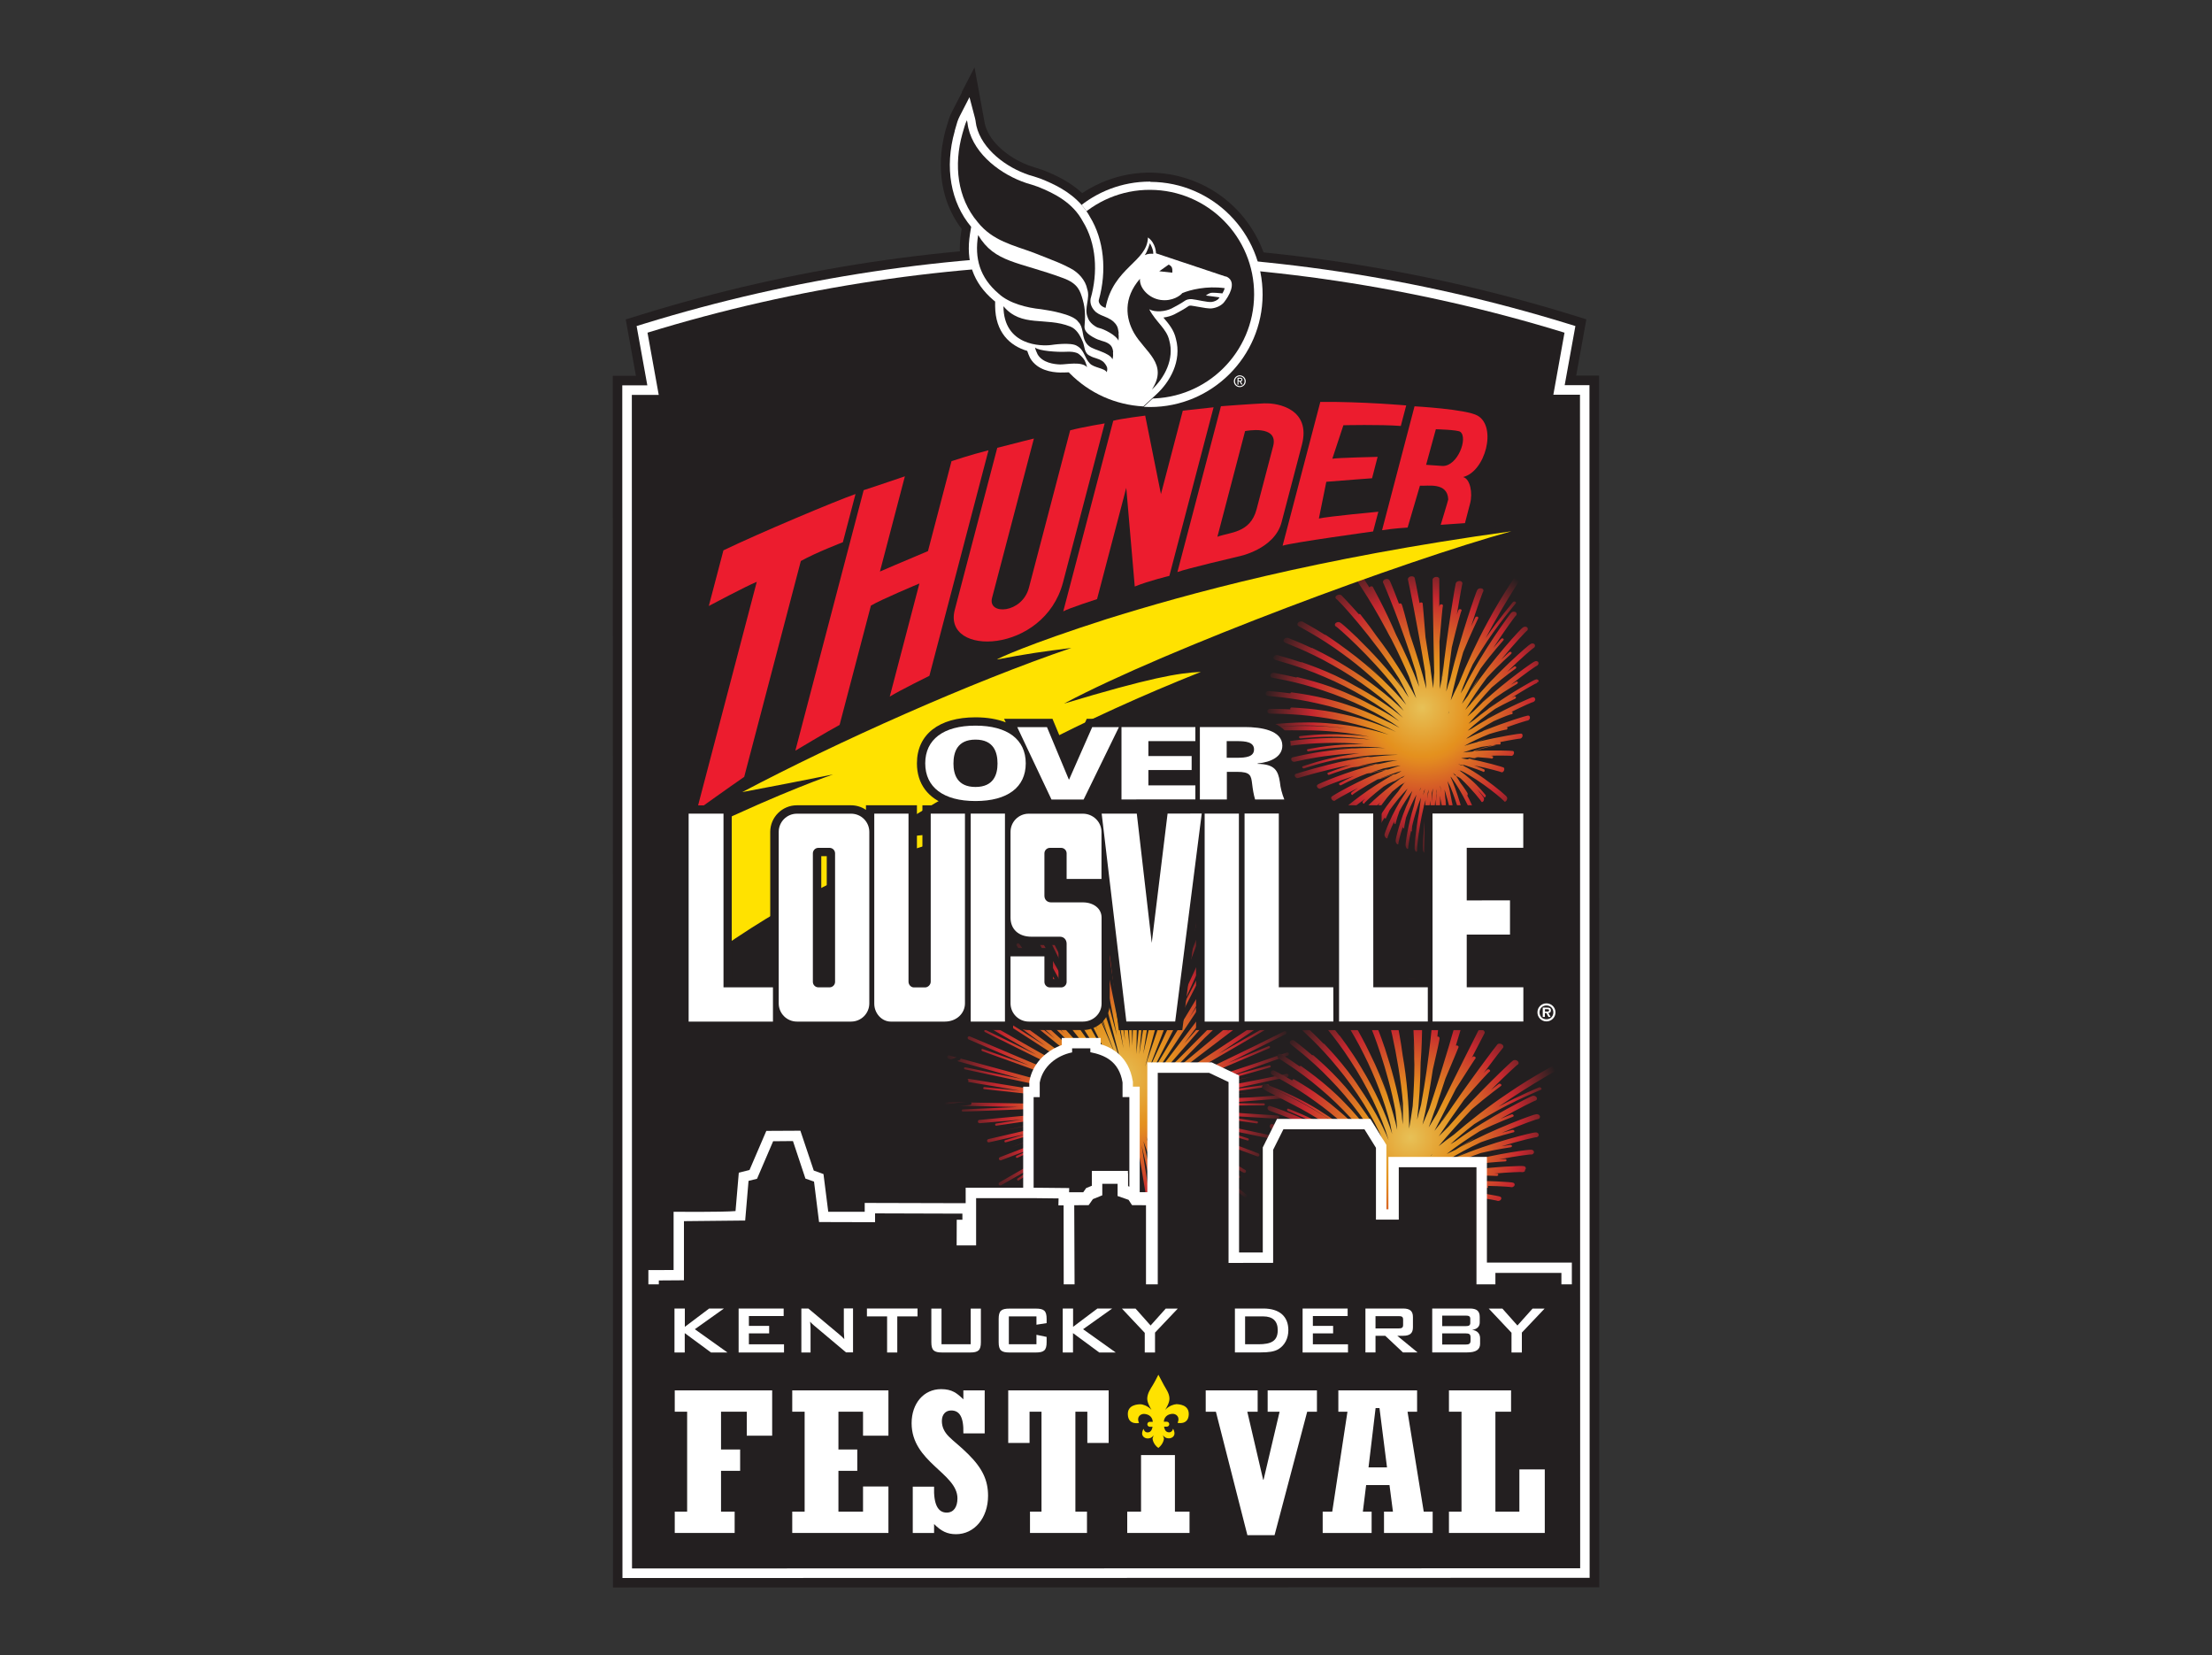 <svg viewBox="0 0 250 187" xmlns="http://www.w3.org/2000/svg" xmlns:xlink="http://www.w3.org/1999/xlink"><rect x="0" y="0" width="250" height="187" fill="#333333" stroke="none"/><radialGradient id="a" cx="87.45" cy="496.36" fx="87.45" fy="496.36" gradientTransform="matrix(.516 .061 -.061 .516 111.63 -139.88)" gradientUnits="userSpaceOnUse" r="38.51"><stop offset="0" stop-color="#e7c157"/><stop offset=".3" stop-color="#e4911e"/><stop offset=".33" stop-color="#e38b20"/><stop offset=".69" stop-color="#c6272f"/><stop offset="1" stop-color="#231f20"/></radialGradient><radialGradient id="b" cx="88.42" cy="128.2" fx="88.42" fy="128.2" r="16.74" xlink:href="#a"/><radialGradient id="c" cx="147.3" cy="64.05" fx="147.3" fy="64.05" gradientTransform="matrix(.979 .203 -.203 .979 28.19 35.92)" r="18.07" xlink:href="#a"/><radialGradient id="d" cx="78.97" cy="140.3" fx="78.97" fy="140.3" gradientTransform="matrix(.963 -.271 .271 .963 46.65 -33.73)" r="18.08" xlink:href="#a"/><path d="m108.72 10.44-1.15 2.23c-.25.49-.39.97-.51 1.39 0-.02-.13.44-.13.44l-.02.05c-.38 1.37-.58 2.74-.58 4.07 0 2.75.82 5.24 2.36 7.25-.03.18-.06.36-.06.36-.1.62-.15 1.22-.15 1.79 0 2.54 1.01 4.72 2.98 6.47v.07c.01 2.02.68 3.63 1.99 4.77.53.46 1.15.82 1.86 1.08.05.12.1.23.15.34 0 0 .08.17.08.17l.06.1c.67 1.12 1.89 1.83 3.51 2.02l-.18-.04s1.75.51 2.07.61c1.54 1.33 3.32 2.29 5.3 2.84 3.53.97 7.23.5 10.41-1.31s5.47-4.76 6.44-8.29.5-7.23-1.31-10.41-4.76-5.47-8.29-6.44-7.23-.5-10.41 1.31c-.28.16-.56.33-.83.51-1.38-1.28-3.01-2.04-4.35-2.57h-.03s-.05-.03-.05-.03l-.89-.29s-.44-.14-.44-.14c-2.14-.71-4.71-2.52-5.25-4.81-.01-.07-.05-.3-.05-.3 0-.01-1.11-6.07-1.11-6.07l-1.45 2.81zm15.29 13.53.03.04s-.02-.03-.02-.03 0-.01 0-.02zm8.85-1.04c4.71 1.33 7.79 5.63 7.79 10.3 0 .96-.13 1.94-.41 2.91-1 3.53-3.69 6.22-7.07 7.28.48-.83.82-1.71.96-2.59.05-.34.08-.68.08-1.01 0-.54-.07-1.07-.21-1.6-.18-.79-.56-1.43-.96-1.97.11-.1.22-.2.32-.29 0 0 .05-.04.07-.07.65-.05 1.56-.16 1.94-.21 1.27.2 1.4.2 1.45.2.82 0 1.32-.35 1.61-.64.21-.22.34-.46.44-.69.36-.1.69-.28.9-.64.14-.25.32-.61.5-1.17.11-.33.15-.63.15-.89 0-.47-.14-.83-.28-1.08-.34-.57-.92-.94-1.74-1.1.02 0-4.03-1-4.46-1.11-.08-.03-2.32-.79-2.71-.92-.1-.35-.34-1.01-.43-1.19-.2-.38-.56-.61-.97-.63-.42-.02-.82.19-1.07.57l-.1.15-.11.42s-.05.14-.07.19c-.15.24-.84 1.11-1.43 1.81-.19.19-.76.76-1.37 1.55 0-.1.01-.21.01-.31 0-2.22-.54-4.28-1.53-6 2.57-1.65 5.75-2.14 8.71-1.3zm-8.88 10.99s0 0 0 .01c0 .02-.01.04-.01.06l.02-.08zm-12.4.69s.02.01.02.02c0 0 .01.01.01.01z" fill="#231f20"/><path d="m72.55 35.53-1.83.56s.85 4.7 1.15 6.37c-.76 0-2.61 0-2.61 0l.02 136.91 111.47-.02-.02-136.91h-2.59c.3-1.67 1.15-6.36 1.15-6.36l-1.82-.56c-17.01-5.23-34.66-7.89-52.45-7.89s-35.44 2.65-52.45 7.89z" fill="#231f20"/><path d="m72.86 36.56-.91.28s1.14 6.34 1.21 6.7c-.85 0-2.83 0-2.83 0l.02 134.76 109.31-.02-.02-134.76s-1.96 0-2.8 0c.31-1.7 1.21-6.68 1.21-6.68l-.91-.28c-16.91-5.2-34.45-7.84-52.14-7.84s-35.23 2.64-52.14 7.84z" fill="#fff"/><path d="m178.57 44.6h-3.01c.42-2.34.84-4.67 1.26-7.01-33.76-10.39-69.87-10.39-103.64 0 .42 2.34.84 4.69 1.27 7.03h-3.04s.02 132.6.02 132.6l107.16-.02z" fill="#231f20"/><path d="m146.9 112.8s0-.08-.03-.12c-.06-.08-.17-.11-.25-.05 0 0-7.87 5.2-12.73 8.41l-2.18 1.41s-.07.04-.1.06c.74-.63 1.71-1.44 2.78-2.34 4.2-3.19 9.85-7.49 9.85-7.49.02-.02.04-.05.05-.08 0-.03 0-.07-.02-.09-.04-.05-.11-.06-.17-.02 0 0-2.58 1.94-5.55 4.17 2.83-2.39 5.29-4.46 5.29-4.46.04-.03.06-.08.06-.12 0-.05 0-.1-.04-.14-.06-.08-.18-.09-.26-.02 0 0-2.55 2.13-5.46 4.55l-6.15 5.11c-.08.06-.17.12-.25.18 1.14-1.16 2.74-2.79 4.41-4.48 2.75-2.62 5.35-5.1 5.35-5.1.02-.02.03-.04.03-.07 0-.04 0-.08-.03-.1-.04-.04-.1-.05-.15-.02 1.46-1.48 2.46-2.5 2.46-2.5.03-.03.05-.07.05-.11 0-.05-.01-.11-.05-.15-.07-.07-.19-.07-.26 0 0 0-6.43 6.47-10.52 10.58l-.98.94c-.44.42-.84.79-1.19 1.12.15-.2.31-.41.48-.64 3.17-3.63 10-11.47 10-11.47.02-.02.02-.04.03-.06 0-.04 0-.08-.04-.11-.05-.04-.13-.04-.17.01 0 0-3.98 4.52-7.31 8.3 1.01-1.34 2.09-2.78 3.11-4.13l.82-1.09c1.91-2.54 3.41-4.53 3.41-4.53.02-.03.03-.06.04-.09 0-.06-.02-.13-.07-.17-.08-.06-.19-.05-.26.03 0 0-7.71 10.14-10.45 13.74.27-.46.61-1.03.99-1.66 2.78-4.2 7.48-11.3 7.48-11.3 0-.01.01-.03.02-.05 0-.05-.01-.09-.05-.12-.06-.04-.13-.02-.17.03 0 0-2.09 3.12-4.3 6.43 2.51-4.23 5.08-8.57 5.08-8.57.01-.02.02-.05.03-.07 0-.07-.03-.14-.09-.18-.09-.05-.2-.02-.25.06 0 0-6.72 11.19-9.09 15.14.14-.31.3-.66.48-1.05 2.24-4.36 6.72-13.07 6.72-13.07 0-.01 0-.02.01-.03 0-.05-.02-.1-.06-.13-.06-.03-.13 0-.16.05 0 0-1.98 3.8-3.97 7.62 2.16-4.74 4.48-9.82 4.48-9.82 0-.02.01-.04.01-.05 0-.08-.03-.15-.1-.19-.09-.04-.2 0-.24.09 0 0-5.59 12.1-7.55 16.34.03-.09.06-.17.09-.26 1.63-4.24 5.71-14.84 5.71-14.84s0-.01 0-.02c.01-.06-.02-.11-.08-.13s-.13 0-.16.07c0 0-1.78 4.55-3.47 8.87 1.73-5.2 3.69-11.09 3.69-11.09 0-.01 0-.02 0-.04.01-.08-.04-.17-.12-.19-.1-.03-.2.02-.23.12 0 0-4.08 12.05-5.72 16.88 1.22-4.56 4.12-15.43 4.12-15.43.01-.06-.03-.12-.09-.14s-.13.02-.15.09c0 0-1.46 5.38-2.77 10.14 1.23-5.59 2.71-12.33 2.71-12.33s0-.01 0-.02c.01-.09-.05-.18-.14-.2-.1-.02-.19.04-.22.14 0 0-2.36 10.49-3.68 16.34.3-1.97.68-4.51 1.07-7.06.63-4.01 1.2-7.65 1.2-7.65 0-.04 0-.07-.03-.1.28-1.88.47-3.11.47-3.11 0-.1-.06-.19-.15-.2-.1-.01-.19.05-.21.15 0 0-1.02 6.53-1.93 12.36l-.15.99c-.27 1.71-.52 3.32-.72 4.64.48-5.41 1.45-16.14 1.45-16.14 0-.07-.04-.13-.11-.13-.06 0-.12.04-.13.1v.01s-.65 6.84-1.18 12.42l-.11 1.12c-.09.94-.17 1.83-.25 2.61.12-6.48.37-20.52.37-20.52 0-.1-.08-.18-.18-.19-.1 0-.17.07-.19.16v.02s-.29 12.86-.44 19.6c-.27-6.28-.74-17.35-.74-17.35 0-.07-.06-.12-.13-.12-.06 0-.1.05-.11.1v.03s.31 8.06.55 14.29l.04 1.17c.03.77.06 1.51.08 2.18-.57-5.92-1.59-16.53-1.59-16.53-.01-.1-.1-.17-.2-.16-.09 0-.15.08-.16.16v.04s.87 9.52 1.42 15.56c-.86-5.44-2.14-13.55-2.14-13.55-.01-.07-.07-.11-.14-.1-.05 0-.09.05-.1.1v.04s.93 6.09 1.72 11.25l.16 1.06c.11.74.22 1.46.32 2.11-1.18-5.84-3.27-16.16-3.27-16.16-.02-.1-.12-.16-.21-.14-.08.02-.14.08-.14.16v.06s1.71 8.68 2.88 14.64c-1.41-5.28-3.35-12.57-3.35-12.57-.02-.06-.08-.1-.15-.09-.05.01-.08.05-.09.1v.05s1.55 5.95 2.87 11.01l.27 1.03c.37 1.44.72 2.76.99 3.8-1.7-5.25-6.15-18.97-6.15-18.97-.03-.09-.13-.15-.23-.12-.07.02-.12.08-.13.15v.08s2.83 8.87 4.81 15.07c-2.15-5.47-5.01-12.77-5.01-12.77-.02-.06-.09-.09-.16-.07-.04.02-.07.05-.07.09v.06s2.58 6.67 4.65 12.02l-3.14-6.88c-1.25-2.89-2.2-5.09-2.2-5.09-.04-.09-.15-.14-.24-.1-.06.03-.1.08-.11.15 0 .03 0 .06.01.09 0 0 2.94 6.91 5.24 12.31-2.34-4.64-5.17-10.23-5.17-10.23-.03-.06-.1-.08-.16-.05-.04.02-.06.05-.07.09 0 .02 0 .05.01.07 0 0 2.76 5.53 5.07 10.17l.48.95c.69 1.38 1.32 2.64 1.79 3.58.04.1.09.2.13.3-2.33-4.15-9.05-16.09-9.05-16.09-.05-.09-.16-.12-.25-.07-.05.03-.09.08-.09.14 0 .04 0 .07.02.11 0 0 3.33 6 6.1 10.98-2.71-4.2-5.76-8.94-5.76-8.94-.04-.06-.11-.07-.17-.04-.03.02-.05.05-.05.08s0 .06.02.09c0 0 3.34 5.23 6.11 9.58l.57.9c.62.97 1.19 1.87 1.67 2.62.18.33.35.63.5.89-2.73-3.84-10.54-14.84-10.54-14.84-.06-.08-.17-.1-.25-.04-.04.03-.07.08-.07.13 0 .04 0 .09.03.12 0 0 3.58 5.1 6.73 9.58-2.97-3.69-6.14-7.62-6.14-7.62-.04-.05-.12-.06-.17-.02-.03.02-.04.05-.04.07 0 .03 0 .07.02.1 0 0 3.88 4.87 7.08 8.88l.67.84c.49.61.95 1.19 1.37 1.71.41.58.76 1.09 1.06 1.5-.06-.06-.13-.13-.2-.2-3.36-3.72-13.44-14.86-13.44-14.86-.07-.07-.18-.08-.26-.01-.03.03-.05.07-.06.11 0 .05 0 .1.05.14 0 0 4.66 5.2 8.68 9.69-3.74-3.66-7.76-7.59-7.76-7.59-.05-.05-.12-.05-.17 0-.02.02-.03.04-.03.06 0 .04 0 .08.03.11 0 0 5.44 5.38 9.51 9.4l.82.81c.29.29.57.56.84.83.48.53.9 1.01 1.26 1.41-.05-.04-.11-.09-.16-.13-3.76-3.42-12.47-11.34-12.47-11.34-.07-.07-.19-.06-.26.01-.03.03-.04.06-.05.1 0 .06.01.11.06.16 0 0 3.72 3.42 7.34 6.75-3.21-2.58-6.28-5.05-6.28-5.05-.05-.04-.13-.03-.17.02-.01.02-.02.03-.02.06 0 .04 0 .09.04.12 0 0 4.93 4.01 8.82 7.17l.85.69c.08.07.16.13.24.19.7.64 1.32 1.22 1.84 1.69-.21-.13-.43-.27-.66-.42-4.21-3.05-12.89-9.35-12.89-9.35-.08-.06-.19-.04-.25.04-.02.03-.03.06-.03.09 0 .06.02.13.07.17 0 0 3.63 2.67 7.34 5.39-3.18-2.02-6.07-3.87-6.07-3.87-.06-.04-.13-.02-.17.04 0 .01-.01.03-.02.05 0 .05.01.1.05.12 0 0 5.41 3.49 9.56 6.17l.64.43c.78.57 1.49 1.09 2.07 1.52-.3-.15-.63-.31-.98-.48-4.55-2.58-13.06-7.4-13.06-7.4-.09-.05-.2-.02-.25.07-.01.02-.02.04-.02.07 0 .07.03.14.09.18 0 0 3.47 1.99 7.16 4.11-3.06-1.49-5.71-2.79-5.71-2.79-.06-.03-.13 0-.16.06 0 .01 0 .02-.01.03 0 .05.02.1.07.13 0 0 5.51 2.73 9.8 4.86.07.04.13.08.2.11l.46.26c.8.46 1.53.88 2.14 1.23-.39-.14-.83-.29-1.29-.45-4.76-2.02-13.01-5.51-13.01-5.51-.09-.04-.2 0-.24.1 0 .02-.01.03-.01.05 0 .08.03.16.11.19 0 0 3.24 1.39 6.83 2.94-2.86-1.01-5.23-1.85-5.23-1.85-.06-.02-.13 0-.15.07v.02c0 .06.02.11.08.14 0 0 5.17 1.86 9.47 3.41l.63.27.48.2c.93.4 1.77.76 2.45 1.05-.55-.11-1.18-.25-1.87-.39-5.38-1.46-14.89-4.05-14.89-4.05-.1-.03-.2.03-.22.13v.03c-.01.09.04.17.13.2 0 0 4.05 1.12 8.35 2.32-3.46-.72-6.44-1.34-6.44-1.34-.07-.01-.13.03-.14.09-.01.07.03.13.09.14 0 0 6.05 1.29 10.91 2.33.37.1.74.2 1.09.3l.53.15c.61.17 1.17.32 1.67.46-.42-.04-.87-.09-1.35-.14-4.87-.8-12.37-2.02-12.37-2.02-.1-.02-.19.05-.21.15-.01.09.06.18.15.2 0 0 2.67.45 5.85.99-2.3-.23-4.06-.41-4.06-.41-.06 0-.12.04-.13.1 0 .07.04.13.11.13 0 0 4.4.48 8.44.91.52.09 1.02.17 1.51.26l.5.08c.86.15 1.64.28 2.29.39-.63.03-1.36.06-2.16.09-5.59-.1-15.21-.27-15.21-.27-.09 0-.17.07-.18.16v.02c0 .1.08.18.18.19 0 0 4.08.09 8.47.19-3.41.15-6.27.27-6.27.27-.06 0-.1.05-.11.1v.03c0 .07.06.12.13.12 0 0 5.92-.22 10.82-.41.67.01 1.31.03 1.9.04h.57c.45.02.88.03 1.26.04-.45.07-.94.14-1.45.22-4.55.42-11.24 1.05-11.24 1.05-.09 0-.15.08-.16.16v.04c0 .1.1.17.2.17 0 0 2.1-.18 4.75-.41-1.69.26-2.9.45-2.9.45-.05 0-.09.05-.1.1v.04c.01.07.07.11.14.1 0 0 3.64-.54 7.17-1.06.78-.07 1.54-.14 2.25-.2l-8.97 1.88 9.48-1.93c.53-.04 1.03-.09 1.47-.13-.53.16-1.11.33-1.74.51-4.26.99-10.57 2.45-10.57 2.45-.08.02-.13.08-.14.16v.06c.02.1.12.16.22.14 0 0 1.86-.42 4.25-.96-1.43.42-2.42.72-2.42.72-.05.01-.08.05-.09.1v.06c.02.06.09.1.15.08 0 0 3.3-.95 6.55-1.89.87-.2 1.72-.39 2.49-.56l-8.5 3.03 9.02-3.14c.41-.09.79-.18 1.13-.25-.45.21-.96.44-1.49.68-3.91 1.51-9.86 3.81-9.86 3.81-.06.03-.11.08-.12.15 0 .03 0 .06.01.09.04.09.14.14.23.11 0 0 1.67-.63 3.82-1.44-1.22.56-2.06.94-2.06.94-.04.02-.06.05-.07.09v.07c.03.06.1.09.16.06 0 0 3-1.35 5.96-2.68.92-.35 1.82-.69 2.6-.98l.51-.19c.29-.11.56-.21.8-.3-.35.23-.75.49-1.17.77-3.85 2.21-10.73 6.16-10.73 6.16-.05.03-.08.08-.09.14 0 .04 0 .08.02.11.05.09.16.12.25.07 0 0 2.31-1.3 5-2.82-1.78 1.17-3.13 2.06-3.13 2.06-.03.02-.05.05-.05.08s0 .06.02.09c.04.06.11.07.17.04 0 0 3.64-2.36 6.85-4.44.93-.53 1.81-1.02 2.53-1.43l.53-.3c.08-.05.16-.09.23-.13-.2.18-.42.38-.64.58-2.95 2.34-8.29 6.58-8.29 6.58-.04.03-.06.08-.07.12 0 .05 0 .09.04.13.06.08.18.09.26.03 0 0 1.42-1.11 3.19-2.5-.99.89-1.68 1.51-1.68 1.51-.02.02-.03.05-.04.07 0 .03 0 .07.03.1.04.05.12.06.17.01 0 0 2.55-2.25 4.91-4.34.89-.69 1.71-1.34 2.35-1.84l.34-.24c-.05.07-.11.14-.17.21-2.26 2.49-7.35 8.08-7.35 8.08-.03.03-.04.07-.05.1 0 .06.01.11.06.15.07.07.19.07.26 0 0 0 1.33-1.44 2.94-3.18-.92 1.15-1.59 1.98-1.59 1.98-.01.02-.02.04-.03.06 0 .04 0 .09.04.11.05.04.13.03.17-.02 0 0 2.35-2.87 4.36-5.33.77-.84 1.46-1.58 1.94-2.09-.03.04-.06.09-.08.13l-.64 1c-1.89 2.96-5.22 8.17-5.22 8.17-.01.03-.03.05-.03.08 0 .07.02.14.08.17.08.05.2.03.25-.05 0 0 1.23-1.89 2.63-4.03-.84 1.5-1.48 2.65-1.48 2.65 0 .01-.01.02-.01.04 0 .05.01.1.06.13.06.03.13.01.17-.05 0 0 2.1-3.7 3.69-6.49.41-.62.76-1.17 1.03-1.58-.17.41-.39.95-.64 1.55l-.34.82c-1.32 3.18-3.12 7.54-3.12 7.54 0 .02-.01.03-.01.05 0 .08.03.16.11.19.09.04.2 0 .24-.1 0 0 1.05-2.48 2.15-5.07-.66 1.92-1.22 3.53-1.22 3.53v.02c0 .06.02.11.08.14.06.02.13-.01.15-.07 0 0 1.72-4.86 2.77-7.8.11-.26.21-.5.3-.7-.15.71-.38 1.77-.63 2.95l-.14.65c-.66 3.11-1.43 6.69-1.43 6.69v.02c-.01.09.05.18.14.2.1.02.19-.04.22-.14 0 0 .72-3.24 1.39-6.23-.36 2.37-.69 4.57-.69 4.57 0 .07.04.13.1.14.07.01.13-.04.14-.1 0 0 .89-5.54 1.36-8.48-.02.97-.06 2.47-.1 4.01v.5c-.08 2.83-.15 5.67-.15 5.67 0 .1.08.18.18.19.1 0 .18-.07.19-.16 0 0 0-.01 0-.02 0 0 .14-4.15.25-7.42.1 2.73.21 5.67.21 5.67 0 .07.06.12.12.12s.11-.05.12-.1v-.02s-.13-4.83-.21-7.86c.2 1.21.48 2.92.75 4.55l.06.35c.4 2.4.75 4.54.75 4.54.02.1.11.16.21.15.08-.01.14-.08.15-.16 0-.02 0-.03 0-.05 0 0-.81-5.18-1.32-8.47.66 2.9 1.52 6.67 1.52 6.67.01.07.08.11.14.09.05-.01.08-.05.09-.1 0-.01 0-.03 0-.05 0 0-.9-4.11-1.54-7.05.52 1.41 1.2 3.28 1.8 4.9l.08.21c.69 1.87 1.23 3.36 1.23 3.36.04.09.14.14.23.11.07-.03.11-.08.12-.15 0-.03 0-.06-.01-.08 0 0-1.9-5.32-3.01-8.45l-.11-.38c1.22 2.79 3.07 7.02 3.07 7.02.03.06.1.09.16.06.04-.02.07-.05.07-.09 0-.02 0-.05 0-.07 0 0-1.45-3.4-2.61-6.12.93 1.57 2.11 3.55 3.01 5.07l.38.75-.33-.67c.76 1.29 1.31 2.21 1.31 2.21.05.09.16.11.25.06.05-.03.08-.08.09-.14 0-.04 0-.08-.02-.11 0 0-2.34-4.01-4.05-6.94l-.66-1.33c1.74 2.56 4.4 6.47 4.4 6.47.04.06.11.07.17.03.03-.02.05-.05.05-.08s0-.06-.02-.09c0 0-1.82-2.73-3.42-5.12 2.28 2.62 5.36 6.16 5.36 6.16.07.08.18.08.26.02.04-.03.06-.07.06-.12s0-.1-.04-.14c0 0-2.54-2.97-4.7-5.49l-1.54-2.06c2.22 2.26 5.69 5.78 5.69 5.78.05.05.12.05.17 0 .02-.02.03-.04.03-.07 0-.04 0-.08-.03-.11 0 0-2.44-2.52-4.53-4.69 1.21.94 2.67 2.07 4.03 3.13l1.19 1.09-1.07-.99c2.34 1.82 4.38 3.4 4.38 3.4.08.06.19.05.26-.03.02-.03.03-.06.04-.09 0-.06-.02-.12-.07-.16 0 0-4.93-3.89-8.25-6.5l-1.24-1.15c.31.18.65.37 1.01.57 3.17 2.17 7.55 5.16 7.55 5.16.06.04.13.02.17-.03.01-.01.02-.03.02-.05 0-.05-.01-.09-.05-.12 0 0-2.32-1.61-4.79-3.33 2.66 1.5 5.23 2.95 5.23 2.95.09.05.2.02.25-.07.01-.02.02-.05.02-.07 0-.05-.01-.1-.04-.14l.03.02-.03-.02s-.03-.03-.05-.04c0 0-.09-.05-.25-.14l-8.11-5c.07.03.14.05.21.08 3.02 1.47 7.13 3.48 7.13 3.48.06.03.13 0 .16-.05 0-.01 0-.02.01-.03 0-.05-.02-.11-.07-.13 0 0-2.19-1.09-4.54-2.26 3.29 1.22 6.83 2.53 6.83 2.53.09.03.2-.01.23-.11 0-.01 0-.03.01-.04 0-.08-.04-.16-.12-.19 0 0-2.28-.87-4.89-1.85l-4.87-2.1c.31.06.64.13.98.2 3.31 1 7.55 2.29 7.55 2.29.06.02.13-.02.15-.08 0 0 0-.01 0-.02 0-.06-.03-.12-.08-.14 0 0-2.17-.68-4.62-1.44 3.44.71 6.94 1.43 6.94 1.43.1.02.19-.04.22-.14 0 0 0-.01 0-.02.01-.09-.05-.18-.14-.2 0 0-2.04-.44-4.53-.97l-6.14-1.56c.43.03.89.05 1.38.08 3.53.51 7.86 1.13 7.86 1.13.06.01.13-.03.14-.1.01-.07-.03-.13-.1-.14 0 0-2.13-.32-4.62-.7 3.51.2 6.95.41 6.95.41.1 0 .18-.07.19-.16 0-.11-.07-.2-.17-.2 0 0-1.77-.11-4.07-.27l-7.38-.71c.54-.04 1.13-.09 1.75-.14 3.69 0 8.11-.02 8.11-.02.06 0 .11-.04.12-.1 0 0 0-.01 0-.02 0-.07-.05-.12-.12-.12 0 0-2.09 0-4.6-.02 3.53-.28 6.88-.55 6.88-.55.09 0 .16-.08.17-.16 0-.01 0-.02 0-.04 0-.1-.1-.17-.2-.17 0 0-1.52.11-3.58.26l-8.53.42c.62-.13 1.32-.29 2.06-.45 3.79-.54 8.29-1.17 8.29-1.17.05 0 .09-.05.1-.1 0-.01 0-.02 0-.04 0-.07-.07-.11-.14-.1 0 0-2.06.28-4.56.62 3.51-.76 6.77-1.47 6.77-1.47.08-.02.13-.08.14-.16 0-.02 0-.04 0-.06-.02-.1-.12-.16-.22-.14 0 0-1.31.28-3.17.66l-9.44 1.8c.68-.24 1.46-.52 2.29-.81 3.84-1.08 8.43-2.37 8.43-2.37.05-.01.08-.05.09-.1 0-.02 0-.04 0-.05-.02-.07-.08-.1-.15-.09 0 0-2.05.56-4.55 1.25 3.46-1.23 6.64-2.36 6.64-2.36.07-.02.11-.08.12-.15 0-.03 0-.06 0-.08-.03-.09-.14-.14-.23-.11 0 0-1.24.43-3 1.04l-9.93 3.3c.7-.35 1.53-.77 2.42-1.21 3.85-1.63 8.53-3.62 8.53-3.62.04-.02.07-.05.07-.09 0-.02 0-.05 0-.07-.03-.06-.1-.09-.16-.07 0 0-2.05.86-4.56 1.9 3.39-1.7 6.5-3.26 6.5-3.26.06-.03.09-.08.1-.14 0-.03 0-.07-.02-.1-.04-.09-.15-.13-.24-.08 0 0-1.44.71-3.43 1.7l-9.73 4.7c.59-.4 1.31-.88 2.12-1.42 3.85-2.23 8.99-5.21 8.99-5.21.03-.02.05-.05.06-.09 0-.03 0-.05-.02-.08-.03-.06-.11-.08-.17-.05 0 0-2.46 1.41-5.25 3 4.38-2.93 9.11-6.09 9.11-6.09.04-.03.07-.08.08-.13zm-21.9 3.64c.39 1.01.76 1.95 1.07 2.75-1.06-2.45-2.63-6.08-3.99-9.24zm5.49 11.74c-.32-.55-.6-1.04-.82-1.41.05.06.11.13.17.19.05.08.1.15.16.23l.5.98zm1.37.45c-.79-.92-1.48-1.73-1.93-2.25.14.11.31.24.49.38.01.01.03.03.05.05zm.26-1.12c-.55-.43-1.04-.82-1.42-1.12.16.09.33.18.51.29zm-.73-1.24c-.14-.09-.27-.18-.39-.27.31.12.68.25 1.09.4 0 0 1.91 1.37-.7-.13zm5.36 1.42c-1.9-.72-3.88-1.47-5.21-1.97-.1-.05-.19-.1-.28-.14.28.06.59.12.94.19l4.56 1.92zm1.59-1.07c-2.15-.46-4.51-.96-6.16-1.31-.19-.06-.37-.12-.55-.17.26.02.54.03.85.05l5.85 1.44zm1.43-1.41c-2.36-.15-5.12-.33-7.07-.46-.27-.04-.53-.08-.78-.12.22-.02.45-.04.71-.06zm1.15-1.7c-2.52.19-5.65.42-7.87.58-.34 0-.66 0-.96 0 .16-.03.33-.07.5-.11zm.72-1.88c-2.61.55-6.02 1.26-8.43 1.77-.38.05-.73.1-1.06.14.08-.03.17-.06.26-.09zm-8.48 1.08c-.37.1-.73.2-1.05.29 0 0 3.43-1.12 1.05-.29zm-.25-.62c-.11.05-.21.09-.32.13l6.05-2.96c-2.01.99-4.12 2.03-5.73 2.83z" fill="url(#a)"/><path d="m110.07 129.97s-4.05-.77-8.16-.61c-1.4 0-2.8.13-4.1.3.95-.16 1.94-.28 2.93-.34 3.69-.34 7.37.17 7.33.15h.07c.04-.02.07-.05.07-.1 0-.07-.05-.13-.13-.14.05 0-4.09-.55-8.02-.12-2.73.2-5.37.86-7.13 1.42 4.27-1.85 6.09-2.22 2.31-.96 1.8-.63 4.01-1.26 6.25-1.61 3.96-.75 7.97-.6 7.93-.62.04 0 .07 0 .1-.03.06-.03.1-.09.09-.16 0-.1-.1-.19-.21-.19.04.02-3.67-.13-7.47.52-1.4.2-2.82.52-4.15.87.59-.18 1.2-.34 1.81-.48 3.74-.99 7.73-1.09 7.69-1.1.02 0 .04 0 .05-.01.04-.02.07-.07.07-.12 0-.07-.08-.12-.15-.12.04.01-3.73.09-7.36 1-1.81.39-3.58.99-5.07 1.58 3.88-1.86 3.18-1.72-.89.36-.31.13-.59.26-.86.38 2-1.13 5.45-2.68 8.88-3.58 3.87-1.12 7.72-1.39 7.68-1.41.03 0 .06-.01.08-.03.06-.04.1-.11.08-.19-.02-.1-.14-.18-.25-.17.04.02-3.79.28-7.65 1.39-1.45.37-2.9.87-4.24 1.39.7-.3 1.43-.58 2.16-.84 3.64-1.37 7.49-1.9 7.45-1.91.01 0 .03 0 .04-.01.05-.02.07-.08.06-.13-.02-.07-.1-.12-.18-.1.04 0-3.8.53-7.43 1.89-1.41.48-2.78 1.07-4.02 1.68 3.57-2.04 2.87-1.82-.9.45-.7.37-1.34.72-1.89 1.06 1.95-1.38 5.33-3.36 8.74-4.68 3.82-1.59 7.67-2.33 7.63-2.35.02 0 .04-.01.06-.02.07-.04.1-.13.07-.21-.04-.1-.17-.17-.28-.14.04.02-3.79.75-7.6 2.34-1.51.59-3.03 1.3-4.41 2.04.75-.43 1.53-.85 2.32-1.23 3.54-1.82 7.33-2.85 7.29-2.86 0 0 .02 0 .02-.01.05-.03.07-.09.04-.15-.04-.07-.12-.11-.2-.08.04 0-3.73 1.02-7.27 2.84-.98.47-1.93.99-2.84 1.53 3.17-2.15 2.5-1.86-.88.54-1.09.69-2.07 1.37-2.87 1.97 1.86-1.63 5.08-4.01 8.35-5.75 3.66-2.07 7.38-3.31 7.34-3.33.01 0 .03-.01.04-.02.08-.05.1-.15.04-.23-.06-.1-.2-.15-.3-.11.04.02-3.66 1.25-7.31 3.32-1.56.84-3.12 1.82-4.52 2.8.79-.6 1.63-1.2 2.48-1.75 3.34-2.28 6.92-3.81 6.89-3.82h.01c.06-.03.07-.11.03-.17-.05-.07-.14-.09-.21-.06.03 0-3.54 1.54-6.87 3.8-.55.36-1.1.73-1.63 1.12 2.69-2.19 2.09-1.84-.8.59-1.36 1.03-2.6 2.09-3.58 2.98.06-.07.12-.14.18-.21 1.76-1.83 4.54-4.37 7.36-6.39 3.39-2.54 6.83-4.29 6.8-4.31h.02c.08-.06.09-.17.01-.25-.08-.09-.22-.13-.32-.07.03.02-2.65 1.37-5.62 3.47-1.06.73-2.15 1.55-3.2 2.4 2.46-2.2 1.89-1.82-.76.62-.54.45-1.07.9-1.57 1.35.78-.76 1.6-1.52 2.44-2.24 3.04-2.7 6.28-4.75 6.26-4.76.06-.04.06-.12 0-.18s-.15-.08-.21-.04c.03.01-2.67 1.69-5.42 4.05-.87.72-1.74 1.5-2.58 2.29 1.59-1.6 3.38-3.24 5.1-4.63 3.03-2.52 5.83-4.25 5.8-4.26.09-.06.08-.18 0-.27-.09-.09-.24-.12-.33-.06.03 0-3.81 2.41-7.38 5.63-1.55 1.33-3.04 2.8-4.35 4.18 1.13-1.31 2.4-2.67 3.65-3.9 2.76-2.78 5.49-4.86 5.46-4.87.06-.05.05-.13-.02-.18-.06-.06-.16-.07-.21-.03.03 0-3.43 2.67-6.54 5.97-.93.95-1.84 1.95-2.67 2.93 2.95-4.12 2.53-3.72-.54.65-1 1.2-1.88 2.34-2.54 3.24l.15-.3c1.41-2.28 4.11-6.29 6.98-9.78 3.32-4.17 6.88-7.6 6.86-7.61.07-.08.04-.2-.07-.28-.11-.07-.25-.08-.33-.02 0 0 0 0-.01.01.03 0-3.36 3.28-6.57 7.32-1.74 2.12-3.44 4.46-4.83 6.5.87-1.44 1.85-2.99 2.86-4.47 2.77-4.18 5.77-7.83 5.76-7.84.04-.05.01-.14-.07-.18-.07-.04-.16-.04-.21 0 0 0-.01.01-.02.02.02 0-2.88 3.52-5.58 7.6-.35.52-.7 1.04-1.04 1.57 1.41-2.54 1.13-2.14-.4.62-1.36 2.13-2.6 4.24-3.49 5.82.06-.15.11-.31.17-.47 2.51-5.26 8.3-15.56 8.42-15.5.05-.09 0-.21-.12-.27-.11-.05-.23-.04-.29.02 0 0-.02.02-.02.03-.1-.04-3.91 6.71-6.65 12.08.09-.24.18-.48.26-.72 2.02-4.63 4.28-9.65 4.32-9.63.03-.06-.01-.14-.1-.17-.07-.03-.14-.02-.18.02 0 0-.02.02-.02.03-.03-.01-.92 1.93-2.06 4.52.64-1.68.46-1.3-.25.57-1.2 2.7-2.62 5.97-3.65 8.43 1.98-5.58 5.77-16.16 5.77-16.16.03-.1-.04-.21-.17-.25-.11-.03-.21-.01-.27.05-.01.01-.02.03-.03.05 0 0-2.78 7.85-4.79 13.61.05-.22.1-.45.14-.67 1.39-5.04 2.91-10.94 2.85-10.95.02-.07-.04-.14-.13-.16-.06-.02-.13 0-.16.03-.01.01-.02.03-.03.05.04.01-.7 2.92-1.62 6.41.52-2.79.41-2.36-.17.64-.68 2.58-1.44 5.38-2.05 7.52 0-.01 0-.03 0-.04 1.38-5.99 3.34-18.82 3.17-18.86.01-.1-.09-.2-.23-.23-.1-.02-.19.01-.24.07-.02.02-.03.05-.03.07.11.02-1.03 8.19-2.2 14.53.12-1.49.21-2.98.26-4.48.33-4.1.3-7.66.32-7.66 0-.07-.07-.13-.17-.14-.06 0-.11.01-.14.04-.02.02-.02.04-.02.06-.02 0 .03 3.87-.35 8.17-.16 2.1-.41 4.3-.68 6.22.24-2.36.43-5.18.48-7.76.12-3.99-.12-7.38-.1-7.37 0-.1-.12-.19-.25-.2-.09 0-.17.03-.2.08-.02.03-.03.06-.03.09-.02 0 .24 3.57.12 7.69-.03 1.92-.15 3.97-.3 5.84-.04-.88-.1-1.76-.17-2.64-.01-.38-.03-.76-.05-1.14-.15-3.91-.75-7.38-.73-7.37 0-.07-.09-.12-.18-.12-.05 0-.1.02-.12.05-.02.02-.02.05-.02.07-.01 0 .21 1.33.43 3.28-.19-1.1-.4-2.2-.64-3.3.26 1.21.49 2.42.68 3.63.12 1.18.23 2.56.29 4 .11 2.18.09 4.49 0 6.41 0-2.46-.16-5.68-.55-8.6-.48-4.07-1.41-7.57-1.38-7.56-.03-.1-.15-.18-.28-.17-.08 0-.14.04-.17.09-.02.03-.03.07-.02.11-.03 0 .92 3.5 1.41 7.59.26 1.91.42 3.95.51 5.82-.17-.97-.37-1.95-.6-2.92-.04-.19-.07-.39-.11-.58-.69-3.91-1.98-7.41-1.95-7.4-.02-.07-.11-.11-.19-.1-.04 0-.08.03-.1.06s-.02.06-.01.09c-.02 0 .43 1.23.94 3.05-.33-.97-.7-1.94-1.1-2.9.44 1.07.83 2.15 1.19 3.23.32 1.18.66 2.58.92 4.04.41 2.03.66 4.17.8 6-.29-2.35-.82-5.35-1.6-8.05-1.04-3.93-2.59-7.26-2.55-7.25-.04-.1-.18-.16-.3-.13-.07.01-.11.05-.14.09-.02.04-.02.09 0 .13-.03 0 1.59 3.47 2.64 7.52.57 2.01 1.01 4.17 1.31 6.09-.17-.56-.35-1.12-.55-1.68-.22-.78-.46-1.57-.73-2.35-1.2-3.75-3.06-7.03-3.03-7.01-.03-.06-.13-.1-.2-.08-.04.01-.06.03-.08.06s-.02.07 0 .1c-.03-.01 1.32 2.38 2.47 5.42-1.09-2.35-2.43-4.66-4.01-6.92 1.67 2.41 3.07 4.89 4.19 7.4.15.43.3.87.44 1.31.76 2.19 1.29 4.53 1.61 6.41 0 0 0-.01 0-.02-.57-2.49-1.67-6.08-3.23-9.29-1.94-4.3-4.72-7.93-4.67-7.91-.06-.09-.21-.13-.33-.08-.05.02-.09.06-.11.1-.02.05-.01.1.02.15-.05-.01 2.53 3.33 4.45 7.42 1.01 2.02 1.86 4.23 2.51 6.23-.67-1.44-1.44-2.87-2.33-4.28-2-3.61-4.6-6.54-4.56-6.52-.05-.06-.15-.08-.22-.04-.03.01-.05.03-.06.05-.02.04-.01.08.02.11-.05-.02 2.83 3.21 4.84 7.06.76 1.34 1.41 2.75 1.94 4.1-.7-1.62-1.57-3.35-2.53-4.91-1.92-3.3-4.26-5.91-4.22-5.9-.07-.09-.21-.11-.31-.05-.04.02-.07.05-.08.09-.02.05-.01.11.03.17-.04 0 2.44 2.76 4.39 6.2 1.02 1.69 1.91 3.54 2.61 5.23-.45-.77-.93-1.53-1.46-2.29-.21-.34-.42-.68-.65-1-1.98-3.12-4.56-5.65-4.52-5.64-.05-.05-.14-.06-.2-.02-.02.01-.03.03-.04.05-.02.04 0 .09.02.12-.03-.01 1.18 1.19 2.58 2.95-.74-.82-1.52-1.63-2.36-2.41.91.86 1.76 1.75 2.55 2.65.63.8 1.28 1.71 1.88 2.67 1.01 1.51 1.86 3.15 2.51 4.61-.94-1.87-2.28-4.1-3.81-6.06-2.27-3.07-5.01-5.44-4.96-5.44-.08-.08-.22-.08-.3-.01-.03.02-.05.05-.06.08-.02.06 0 .13.05.18-.04 0 2.71 2.39 4.98 5.48 1.21 1.56 2.3 3.3 3.16 4.88-.45-.6-.92-1.2-1.43-1.79-.29-.38-.58-.75-.89-1.11-2.27-2.85-5.17-5.09-5.13-5.08-.06-.05-.14-.05-.2 0-.01.01-.02.03-.03.04-.02.05 0 .1.04.13-.03 0 1.49 1.18 3.19 2.92-.87-.79-1.81-1.56-2.8-2.3 1.08.81 2.09 1.66 3.03 2.54.58.6 1.16 1.26 1.71 1.96 1.13 1.34 2.12 2.82 2.9 4.15-1.09-1.67-2.6-3.66-4.27-5.35-2.49-2.67-5.37-4.66-5.33-4.65-.09-.07-.22-.05-.29.02-.02.02-.03.04-.03.06-.02.07 0 .15.07.19-.04 0 2.86 2.01 5.35 4.7 1.38 1.41 2.64 3.02 3.64 4.48-.4-.43-.82-.86-1.25-1.28-.43-.48-.89-.95-1.37-1.4-2.44-2.46-5.44-4.3-5.4-4.29-.06-.04-.14-.03-.18.03 0 0-.01.02-.02.03-.02.05 0 .11.05.14-.03 0 1.83 1.15 3.81 2.86-1.02-.76-2.1-1.49-3.26-2.17 1.25.75 2.43 1.55 3.51 2.4.45.39.9.81 1.33 1.26 1.24 1.18 2.34 2.49 3.22 3.68-1.21-1.46-2.85-3.19-4.61-4.63-2.61-2.25-5.52-3.83-5.48-3.83-.09-.05-.21-.03-.27.06 0 .02-.02.03-.02.05-.02.08.02.16.09.21-.04 0 3.06 1.71 5.73 4.09 1.65 1.38 3.15 3 4.27 4.38-.09-.08-.18-.15-.26-.23-.9-.92-1.96-1.9-3.1-2.76-2.53-2.05-5.5-3.48-5.46-3.48-.06-.03-.14 0-.17.05v.02c-.02.05.01.12.07.15-.03-.01 3.07 1.52 5.64 3.66.2.15.39.31.59.47-2.11-1.47-4.52-2.76-7.23-3.81-1.49-.67-2.56-1.04-2.53-1.03-.1-.04-.21.01-.24.11v.03c-.01.09.04.18.13.21-.04 0 3.23 1.13 6.28 3.01 1.91 1.11 3.73 2.49 5.16 3.74-.52-.34-1.06-.67-1.62-.99-.53-.34-1.08-.67-1.65-.98-3.05-1.79-6.62-2.84-6.59-2.83-.07-.02-.13.01-.15.08-.01.06.03.13.09.15-.03 0 1.88.56 4.09 1.58-.44-.17-.88-.34-1.33-.49.51.18 1 .37 1.48.56.63.29 1.28.63 1.92.99 1.04.55 2.03 1.19 2.93 1.82-1.09-.71-2.3-1.42-3.49-2-2.5-1.29-4.94-2.03-4.92-2.04-.09-.03-.19.02-.21.12-.02.09.04.19.13.22-.03 0 2.81.9 5.49 2.39 1.68.87 3.29 1.96 4.53 2.9-1.08-.68-2.39-1.42-3.72-2-2.41-1.13-4.89-1.76-4.87-1.76-.06-.02-.11.02-.13.08 0 .07.03.13.09.15-.02 0 2.74.73 5.28 2 .63.29 1.24.62 1.83.95-2.26-.96-4.74-1.7-7.41-2.15-2.13-.46-3.78-.61-3.76-.62-.08-.01-.16.05-.16.14v.02c0 .1.08.19.17.2-.03.01 3.01.3 6.09 1.26 2.35.67 4.72 1.71 6.38 2.58 0 0 0 0-.01 0-1.25-.52-2.79-1.07-4.37-1.44-3.06-.83-6.25-.95-6.23-.95-.05 0-.09.03-.1.09v.03c0 .07.06.12.11.13-.03 0 2.91.13 5.81.89.32.07.63.16.94.24-1.02-.2-2.06-.36-3.12-.46 1.19.13 2.36.32 3.49.57.82.24 1.61.52 2.34.79-1.16-.37-2.45-.71-3.67-.96-2.22-.48-4.18-.59-4.17-.6-.07 0-.13.05-.14.13v.04c0 .1.07.19.15.2-.01.01 2.14.16 4.48.71 1.5.33 3.07.82 4.34 1.28-1.01-.26-2.18-.51-3.29-.67-2.14-.34-4.08-.33-4.07-.34-.04 0-.07.03-.08.08v.04c0 .07.05.12.1.12-.01.01 2.08.02 4.3.42.81.13 1.64.31 2.41.5-1.5-.19-3.03-.27-4.55-.24-1.67-.05-2.94-.02-2.94.07-.06 0-.1.06-.11.13v.06c.01.1.08.18.16.18 0 .01 1.85-.15 4.01 0 1.35.07 2.82.26 4.03.47-.89-.07-1.88-.1-2.82-.08-2.05.01-3.82.33-3.82.32-.03 0-.06.04-.07.08v.05c.01.07.06.12.1.11 0 .01 1.78-.29 3.84-.28 1.02-.02 2.11.04 3.05.13-3.05.08-7.61.94-7.54 1.08-.05.01-.08.06-.09.13v.09c.02.1.09.17.16.15-.07-.15 4.35-.92 7.34-1-2.66.38-6.12 1.29-6.02 1.43-.03 0-.04.04-.05.08v.07c.01.07.06.11.1.09-.12-.17 4.38-1.26 7.03-1.48-1.37.27-3.44.83-5.11 1.52-2.03.78-3.49 1.75-3.5 1.73-.03.02-.05.06-.06.12 0 .04 0 .08.01.11.03.1.1.15.15.11 0 .02 1.08-.68 2.66-1.36-.29.15-.59.31-.87.47.32-.18.66-.36 1-.53.21-.09.42-.17.64-.26 1.27-.52 2.76-.95 4.01-1.25-.91.31-1.91.7-2.79 1.14-1.91.89-3.27 1.99-3.28 1.97-.02.01-.03.04-.03.07v.09c.02.06.06.09.1.07 0 .02 1.35-1.05 3.25-1.92 1.06-.52 2.3-.97 3.35-1.29-1.12.48-2.48 1.17-3.58 1.87-1.54.95-2.58 1.91-2.59 1.89-.03.02-.04.06-.05.11v.14c.03.09.09.13.14.09.01.01 1.08-.97 2.67-1.91.43-.27.91-.54 1.39-.79-.88.53-.52.31.59-.3.35-.17.7-.34 1.03-.49-.7.39-1.42.84-2.06 1.3-1.49 1.03-2.49 2.11-2.5 2.1-.01.01-.02.03-.03.06v.11c.02.06.06.08.09.05 0 .02 1.04-1.09 2.57-2.11.85-.6 1.85-1.17 2.71-1.61-1.05.69-2.35 1.67-3.36 2.62-1.39 1.25-2.26 2.46-2.28 2.45-.02.02-.03.05-.04.09-.01.05 0 .12 0 .17.03.09.09.11.13.05.02.01.91-1.2 2.32-2.45.8-.74 1.78-1.49 2.67-2.11-.61.49-1.24 1.05-1.78 1.61-.61.59-1.18 1.19-1.69 1.82.34-.41.71-.82 1.09-1.22-1 1.08-1.61 2.02-1.63 2.01 0 .01-.02.03-.02.05v.12c.02.05.06.06.08.03.01.01.89-1.31 2.25-2.61.77-.77 1.71-1.54 2.51-2.13-.95.87-2.14 2.11-3.05 3.27-1.23 1.52-1.98 2.93-2 2.91-.01.02-.02.04-.03.07-.02.06-.01.14 0 .19.03.07.08.08.12.01.02.01.78-1.41 2.05-2.93.69-.87 1.54-1.76 2.32-2.52-.52.58-1.06 1.21-1.52 1.84-1.2 1.55-1.95 3.06-1.96 3.05 0 0 0 .02-.01.03-.01.05-.01.1 0 .14.02.05.05.05.08 0 .01.01.78-1.5 2.01-3.05.19-.25.4-.51.61-.76.39-.46.81-.91 1.25-1.35-1.92 2.48-4.24 6.61-4.08 6.65 0 .01-.01.03-.02.04-.02.07-.02.16 0 .21.03.06.08.05.12-.03.01 0 .71-1.58 1.84-3.32.58-.93 1.28-1.91 1.95-2.75-.43.61-.86 1.27-1.23 1.91-1.08 1.76-1.76 3.41-1.77 3.4v.02c-.02.05-.02.12 0 .15.02.04.05.03.08-.03 0 0 .72-1.65 1.82-3.41.59-.98 1.3-1.98 1.93-2.8-.18.28-.36.59-.55.91-1.06 1.47-1.15 1.66-.16.28-1.57 2.77-3.29 6.51-3.18 6.54v.01c-.03.08-.03.19 0 .23.03.05.08.02.12-.07-.12-.03 1.77-4 3.42-6.76-1.35 2.54-2.84 5.79-2.73 5.82-.02.06-.03.13 0 .16.02.03.05 0 .08-.05-.13-.04 2.19-4.88 3.69-7.34-.32.64-.7 1.45-1.09 2.32-.79 1.45-.87 1.65-.13.29-1.26 2.86-2.59 6.24-2.53 6.25-.03.09-.03.2 0 .23s.08 0 .12-.09c0 0 0 0 0-.01-.07-.02 1.47-3.75 2.83-6.68-1.1 2.6-2.28 5.58-2.23 5.6-.02.06-.02.13 0 .15s.05 0 .07-.06c0 0 0-.01 0-.02-.07-.02 2.06-5.17 3.31-7.81-.3.82-.69 1.91-1.09 3.05-.63 1.43-.69 1.62-.1.28-1.01 2.87-2.09 5.97-2.08 5.97-.03.1-.03.19 0 .21.03.01.07-.03.11-.09 0-.01.01-.03.02-.05-.01 0 1.12-3.12 2.18-5.98-.82 2.41-1.64 4.78-1.65 4.78-.02.06-.02.12 0 .13.02 0 .05-.02.07-.06 0-.01.01-.03.02-.04 0 0 1.9-5.3 2.88-8.07-.21.89-.53 2.09-.87 3.33-.54 1.49-.59 1.68-.08.29-.81 2.88-1.73 5.91-1.76 5.9-.03.1-.02.17.02.17.03 0 .07-.03.1-.09.01-.02.03-.05.04-.08.03 0 .76-2.26 1.51-4.74-.53 1.89-1.01 3.46-1.05 3.45-.02.06-.01.11.02.11.02 0 .04-.02.06-.05.01-.02.02-.04.03-.06.08.02 1.69-5.3 2.38-8.15-.09.86-.29 2-.53 3.19-.47 1.62-.51 1.8-.06.28-.6 2.94-1.41 6.09-1.49 6.06-.03.09-.01.16.04.14.03 0 .06-.04.09-.09.02-.03.04-.07.05-.11.03 0 .18-.48.4-1.26h.02c.02 0 .04-.02.06-.05.02-.02.03-.05.04-.08.14.05 1.41-5.2 1.79-8.06.01.79-.05 1.8-.17 2.87-.36 1.76-.39 1.94-.03.27-.33 2.98-.98 6.25-1.1 6.21-.02.09 0 .14.06.11.03-.01.06-.04.08-.07.03-.04.05-.09.07-.13 0 0 .14-.5.34-1.3h.02c.02 0 .03-.02.05-.04.02-.03.04-.06.05-.1-.01 0 .51-1.81.76-3.91.18-1.29.24-2.69.26-3.78.02-.09.03-.17.04-.26.08.59.16 1.33.21 2.16-.19 2.02-.2 2.16.01.22.06 1.18.07 2.49-.03 3.7-.15 2.59-.8 4.74-.78 4.73-.02.08.01.11.08.08.02-.01.05-.03.07-.06.04-.04.08-.1.09-.16-.01 0 .17-.6.37-1.55s.03-.02.04-.03c.03-.03.06-.08.07-.11-.02 0 .51-1.9.58-4.17.09-1.51-.03-3.18-.2-4.44.17.66.33 1.45.46 2.27.01 2.29.01 2.45.04.24.11.76.2 1.54.23 2.26.13 1.92-.08 3.45-.06 3.45 0 .08.04.1.12.05.02-.01.04-.03.05-.04.05-.05.09-.12.09-.18-.02 0 .21-1.61.08-3.6 0-.19-.02-.38-.04-.58.16 1.58.05 2.82.07 2.82 0 .05.03.06.08.03 0 0 .02-.01.03-.02.03-.03.06-.08.07-.12-.01.1-.02.21-.03.31.21-1.79.19-3.65-.08-5.54.31.87.59 1.82.78 2.7.45 1.89.47 3.45.49 3.45 0 .07.07.08.15.03.01 0 .02-.02.03-.03.06-.06.1-.14.1-.2-.02 0-.03-1.54-.46-3.41-.1-.48-.22-.97-.36-1.46.03.09.05.17.08.26.58 1.76.71 3.31.73 3.3 0 .03.03.04.06.04 0 .08 0 .15.01.23 0-.08 0-.15 0-.23.02 0 .03 0 .05-.02 0 0 0 0 .01-.01.05-.04.08-.1.07-.14-.01 0-.08-.78-.32-1.87-.17-1.11-.43-2.23-.8-3.35.51.87 1.03 1.85 1.42 2.77.79 1.75 1.11 3.25 1.13 3.24.02.06.09.07.17 0 0 0 0 0 .01-.01.07-.06.12-.15.1-.21-.02 0-.33-1.48-1.09-3.22-.26-.62-.57-1.27-.9-1.9.15.26.3.51.44.77.53.93.91 1.82 1.14 2.4.1.34.12.4.03.09.15.37.22.6.23.6.01.04.07.04.12 0 .06-.04.09-.1.07-.15-.02 0-.45-1.4-1.31-2.98-.33-.78-.72-1.56-1.16-2.33 2.02 2.25 4.33 5.9 4.16 5.93.03.06.11.05.19 0 .08-.06.12-.16.09-.22.14-.03-1.4-2.55-3.08-4.72.57.63 1.12 1.28 1.58 1.85.42.68.49.77.11.13.7.87 1.15 1.51 1.07 1.54.02.03.07.03.12 0 0 0 .01 0 .02-.01.05-.04.08-.11.05-.15.13-.05-1.22-1.85-2.73-3.56-.4-.53-.84-1.06-1.3-1.57 2.57 1.85 6.12 5.48 5.97 5.58.04.05.12.04.19 0 .01 0 .02-.01.03-.02.08-.07.11-.17.06-.22.05-.03-.31-.47-.92-1.1-.6-.75-1.25-1.47-1.95-2.16 1.36 1.11 2.33 2.16 2.34 2.15.03.03.08.03.12 0 .01 0 .02-.01.03-.02.05-.05.07-.11.03-.15 0 .01-1.24-1.35-2.89-2.63-.65-.52-1.36-1.03-2.04-1.48-.23-.18-.47-.37-.71-.54 1.29.59 2.94 1.45 4.35 2.37 1.96 1.22 3.46 2.56 3.47 2.54.05.04.12.03.19 0 .02-.01.03-.02.05-.04.07-.08.09-.17.03-.23 0 .02-1.09-.96-2.62-2.02-.69-.52-1.4-1.01-2.13-1.48.08.04.17.09.25.13 2.05 1.05 3.75 2.35 3.75 2.33.03.02.08.02.12 0 .02 0 .03-.02.04-.03.05-.05.05-.12 0-.15 0 .02-1.68-1.28-3.71-2.35-1.27-.7-2.68-1.32-3.8-1.75-.02 0-.05-.02-.07-.03 1.52.38 3.72 1.07 5.65 1.93 2.36 1 4.32 2.26 4.31 2.24.05.03.12.02.18 0 .02-.01.05-.03.07-.06.07-.08.06-.18 0-.22 0 .02-1.92-1.24-4.27-2.27-.62-.29-1.28-.56-1.93-.81-.31-.13-.61-.25-.92-.36.53.15 1.06.32 1.58.51 2.43.81 4.58 2.01 4.57 1.99.03.02.08.01.11 0 .02 0 .04-.03.05-.04.04-.06.03-.12-.02-.15.01.02-2.12-1.19-4.53-2.03-1.58-.59-3.28-1.02-4.58-1.28 1.68.15 4.22.55 6.51 1.23 2.76.75 5.15 1.89 5.14 1.87.05.02.12.02.17-.01.03-.02.06-.04.08-.07.06-.09.03-.19-.05-.22.01.02-2.39-1.15-5.17-1.93-1.18-.36-2.42-.64-3.58-.86.72.1 1.46.22 2.18.38 2.78.54 5.37 1.6 5.35 1.59.03.01.07 0 .1 0 .02-.01.05-.03.06-.06.03-.06.01-.13-.05-.15.02.02-2.58-1.07-5.37-1.63-1.91-.44-3.92-.63-5.36-.7 1.96-.12 5.39-.07 8.64.58.49.08.98.18 1.46.29 1.46.39 1.82.5.52.12 2.91.7 5.26 1.67 5.23 1.66.05.02.11.02.16 0 .04-.02.08-.05.1-.09.05-.09 0-.19-.09-.23.03.03-3.31-1.39-6.98-2.06-1.73-.37-3.53-.57-5.14-.67 1.02.02 2.09.08 3.17.23 3.69.36 7.36 1.66 7.32 1.64.03.01.07 0 .09 0 .03-.01.06-.04.07-.07.03-.06 0-.13-.07-.15.04.02-3.5-1.26-7.13-1.66-2.48-.36-5-.31-6.78-.17 1.85-.31 4.63-.56 7.31-.44 1.86.13 2.47.2.88.04 3.22.17 6.1.87 6.07.85.05.01.1 0 .14-.02.05-.03.08-.06.1-.11.03-.1-.03-.19-.13-.22.02.03-2.82-.7-6.03-.88-1.49-.12-3.05-.12-4.5-.05.74-.06 1.5-.11 2.27-.11 3.32-.11 6.61.5 6.57.49.03 0 .05 0 .08-.01.04-.02.06-.05.07-.09.01-.06-.03-.13-.1-.14.03.02-3.04-.58-6.24-.53-1.92-.02-3.88.19-5.47.46.97-.23 2.12-.44 3.36-.61 3.35-.39 4.66-.37 1.82-.2 1.07-.1 2.17-.15 3.25-.14 3.76-.07 7.25.63 7.22.6.04 0 .09 0 .13-.02.05-.03.09-.07.1-.13.02-.1-.06-.2-.17-.22zm-18.78-2.23s-.04.08-.06.11c.04-.08.07-.16.11-.24-.02.04-.03.09-.05.13zm1.48-4.02c-.03.05-.05.1-.08.16.05-.12.1-.23.15-.35-.02.06-.05.13-.07.19zm-1.1.37s-.01.04-.02.07c.01-.05.03-.1.04-.15 0 .03-.01.05-.02.08zm-.32-5.66s0-.04 0-.06c-.07 1.4-.16 2.79-.29 4.17-.17.9-.34 1.76-.5 2.54.3-2 .6-4.37.79-6.65zm-1.29 4.66c-.05.57-.1 1.12-.15 1.64.04-1.2.06-2.51.04-3.84.05.73.08 1.47.11 2.2zm-.94.1c.03.65.04 1.28.05 1.86-.1-1.34-.27-2.84-.51-4.34.18.82.33 1.65.46 2.47zm-.8.95c.06.43.12.86.17 1.26-.16-.81-.35-1.69-.57-2.58.14.44.28.88.4 1.32zm-3.4-5.02c.84 1.39 1.58 2.81 2.21 4.23.29.93.53 1.8.72 2.58-.61-1.91-1.51-4.23-2.71-6.38-.07-.15-.15-.29-.23-.43zm1.77 5.5c.23.57.44 1.12.62 1.64-.49-1.13-1.11-2.39-1.84-3.65.43.66.84 1.33 1.22 2.01zm-.58.77c.25.48.49.94.7 1.37-.52-.92-1.16-1.93-1.89-2.94.42.51.82 1.04 1.19 1.56zm-.43.88c.23.35.45.69.65 1.01-.49-.66-1.05-1.38-1.67-2.09.35.36.69.72 1.01 1.08zm.19 1.55s0 0 0 0-.01-.01-.02-.02zm-10.14-6.21c2.87 1.13 5.41 2.54 7.6 4.13 1.21 1.05 2.28 2.18 3.08 3.12-1.41-1.4-3.76-3.43-6.38-4.98-1.48-.94-3.04-1.71-4.31-2.27zm9.04 6.28c.27.24.53.48.76.7-.61-.49-1.31-1.02-2.06-1.54.45.27.88.55 1.3.83zm-8.31-1.43c2.77.5 5.32 1.3 7.64 2.35.75.44 1.43.89 2 1.3-1.56-.87-4.2-2.13-6.91-2.92-.93-.3-1.86-.54-2.73-.73zm3.43 4.15c1.61-.01 3.21.11 4.78.35.1.03.21.05.31.08-1.53-.24-3.47-.37-5.09-.43zm7.23 12.7c.16-.57.34-1.27.52-2.03-.22.96-.41 1.72-.52 2.03zm2.22-8.18c0-.06 0-.12 0-.17 0 .03 0 .06.01.08 0 .03 0 .06-.01.09zm1.76 7.04c-.01-.06.13-1.63-.12-3.47-.13-1.24-.45-2.6-.74-3.63 0 0 0-.02 0-.03.22.48.45 1.06.68 1.69.3 1.86.35 3.69.19 5.45zm1.23-2.92c-.08-.34-.18-.7-.3-1.08-.34-1.17-.88-2.44-1.34-3.39.25.36.52.78.8 1.24.38 1.08.66 2.16.85 3.23zm.61-2.03c-.57-1.04-1.3-2.1-1.9-2.88.24.22.5.47.76.76.42.7.8 1.41 1.13 2.13zm.06-1.78c-.45-.48-.89-.94-1.3-1.32.11.07.22.14.33.22.34.36.67.73.98 1.1zm4.58 3.25c-.89-.93-2.26-2.27-3.61-3.41.38.27.76.54 1.12.83.11.08.22.17.32.25.78.74 1.5 1.52 2.17 2.33zm-5.07-4.74c-.15-.1-.3-.19-.44-.27.05.02.11.05.16.07.09.07.19.14.28.2zm5.01 2.23c-.1-.07-.2-.13-.31-.2-.87-.58-1.84-1.14-2.75-1.63.3.14.6.28.9.43.74.44 1.46.91 2.16 1.41z" fill="url(#b)"/><path d="m172.37 132.18s.08-.1.08-.16c.01-.15-.12-.27-.29-.26-.02-.05-3.05.03-6.1.47 1.17-.26.97-.24-.29.04-.62.09-1.24.21-1.83.33-.26.03-.52.06-.77.1 1.19-.47 2.6-.87 3.97-1.2 1.67-.22 3-.26 2.98-.27.05 0 .09-.02.11-.05.03-.03.04-.06.04-.09 0-.07-.07-.13-.16-.13 0 0-.25.01-.68.04 2.05-.4 3.63-.59 3.66-.55.08 0 .16-.05.21-.1s.08-.13.07-.2c-.02-.15-.18-.26-.35-.24-.03-.05-3.8.42-7.28 1.38 1.33-.46 1.11-.41-.3.08-.37.11-.74.22-1.1.33-.31.07-.62.14-.92.22 1.18-.6 2.57-1.16 3.94-1.64 1.87-.45 3.41-.64 3.39-.65.04 0 .07-.02.1-.05s.04-.07.03-.11c-.02-.08-.1-.13-.19-.11 0 0-.37.05-.99.16 2.21-.67 3.94-1.07 3.97-1.02.07-.02.13-.05.17-.1.06-.06.09-.15.06-.24-.05-.15-.23-.24-.41-.2-.04-.06-5.08 1.12-8.97 2.84 1.63-.85 1.51-.82-.18.06-.28.09-.55.19-.82.29 1.16-.74 2.51-1.46 3.86-2.09 1.99-.72 3.69-1.11 3.67-1.12.03 0 .06-.02.08-.04.03-.03.04-.08.02-.13-.03-.07-.13-.12-.21-.1 0 0-.46.11-1.19.32 2.27-.97 4.06-1.59 4.1-1.55.06-.02.1-.05.14-.09.06-.08.08-.18.03-.28-.08-.15-.28-.22-.45-.16-.05-.06-4.69 1.59-8.5 3.69 2.29-1.42 1.88-1.24-.55.31-.35.16-.69.32-1.02.48 1.12-.88 2.43-1.77 3.73-2.57 2.03-1.01 3.78-1.63 3.76-1.64.03-.01.04-.03.06-.04.03-.04.04-.1 0-.15-.05-.07-.15-.11-.23-.07 0 0-.48.18-1.24.5 2.21-1.26 3.95-2.1 3.98-2.07.04-.02.08-.05.1-.08.07-.08.07-.21-.01-.31-.11-.14-.32-.19-.48-.12-.02-.03-4.83 2.29-8.67 5.1-.2.11-.39.23-.58.35.82-.76 1.74-1.53 2.71-2.28.53-.33 1.06-.65 1.6-.96 3-1.77 5.95-2.9 5.92-2.92.02 0 .04-.02.05-.03.04-.04.03-.11-.01-.16-.06-.08-.18-.11-.26-.07.03 0-2.1.84-4.59 2.19 3.84-2.65 7.53-4.68 7.6-4.62.03-.02.06-.04.08-.06.08-.09.06-.23-.05-.34-.14-.14-.38-.2-.54-.11.03.01-2.97 1.5-6.15 3.7-2.05 1.37-4.18 3.03-5.96 4.57-.61.44-1.19.87-1.72 1.3 1.1-1.33 2.45-2.81 3.76-4.18 1.78-1.53 3.29-2.61 3.28-2.62.01 0 .02-.02.03-.03.04-.05.02-.12-.04-.17-.07-.06-.19-.07-.25-.02 0 0-.34.25-.89.68 1.72-1.71 3.03-2.91 3.07-2.89.02-.01.03-.03.04-.05.07-.11.03-.26-.11-.36-.16-.12-.39-.12-.51-.01-.04-.03-4.07 3.75-7.29 7.47-.37.36-.73.71-1.08 1.07.89-1.34 1.89-2.78 2.87-4.14 1.58-1.83 2.85-3.21 2.9-3.18 0 0 .01-.01.02-.02.04-.06 0-.14-.07-.19-.08-.06-.2-.05-.25 0-.02 0-.16.12-.39.37 1.26-1.69 2.17-2.85 2.18-2.84 0 0 .01-.02.02-.03.07-.12 0-.29-.17-.38-.18-.1-.41-.08-.5.05-.03-.01-3.35 4.38-6.14 8.54-.04.05-.09.11-.13.16.87-1.41.76-1.28-.15.19-.23.29-.46.57-.68.86.78-1.54 1.63-3.21 2.43-4.77 1.24-1.96 2.2-3.44 2.22-3.43.03-.06 0-.15-.1-.19-.09-.05-.2-.03-.25.04 0 0-.04.04-.1.13.87-1.68 1.45-2.81 1.46-2.81.07-.14-.03-.31-.23-.39s-.41-.03-.48.11c0 0-2.46 4.87-4.69 9.41-.31.51-.61 1.01-.91 1.51.22-.6.44-1.21.65-1.84.56-1.38.66-1.68.16-.45.37-1.08.74-2.18 1.08-3.23.86-2.03 1.49-3.54 1.48-3.54.03-.07-.03-.16-.13-.19-.06-.02-.12-.02-.17 0 .51-1.66.83-2.76.82-2.77.04-.15-.09-.32-.3-.38-.2-.06-.39 0-.44.14v.02c.03 0-1.46 5.25-3.07 10.08-.26.62-.53 1.25-.78 1.85.47-1.99.86-4.21 1.17-6.25.48-2.03.8-3.52.75-3.53.02-.08-.06-.16-.16-.18-.03 0-.06 0-.08 0 .2-1.69.3-2.81.27-2.82.01-.15-.15-.31-.36-.35-.19-.03-.35.04-.39.17v.05c.04 0-.4 5.49-1.36 10.64-.15.57-.3 1.15-.45 1.71.24-2.01.37-4.28.4-6.47.25-3.27.14-5.97.16-5.96 0-.08-.09-.15-.21-.17-.07 0-.13 0-.16.04-.17-2.03-.39-3.38-.37-3.38-.02-.16-.22-.3-.45-.31-.19-.01-.33.07-.36.19v.07c-.03 0 .51 3.14.63 6.99.03.69.04 1.4.05 2.12-.02-.69-.06-1.39-.11-2.08.06.92.09 1.83.11 2.74 0 1.58-.08 3.18-.19 4.68-.13.89-.26 1.75-.4 2.54 0-2.54-.26-5.62-.73-8.27-.23-1.79-.51-3.04-.49-3.04-.01-.06-.08-.11-.16-.13-.4-1.66-.76-2.76-.74-2.76-.05-.16-.25-.28-.46-.26-.16 0-.27.09-.29.2v.1c.12 0 1.73 5.95 2.17 11.31.01.81 0 1.61-.02 2.38-.03-.22-.05-.45-.08-.68-.16-2.29-.24-2.63-.07-.51-.41-2.61-1.19-5.33-1.82-7.25-.05-.17-.08-.26-.08-.26 0-.01-.01-.03-.02-.04-.47-1.41-.85-2.32-.88-2.32-.06-.15-.27-.25-.45-.22-.13.02-.22.11-.24.21 0 .04 0 .09.02.13.08 0 1.96 4.81 2.79 9.41.09.73.16 1.46.2 2.15-.24-1.11-.58-2.32-.99-3.55-.26-.93-.57-1.86-.92-2.79.31.84.59 1.68.83 2.51-.56-1.63-1.24-3.27-1.97-4.73-.75-1.59-1.39-2.66-1.37-2.65-.02-.03-.05-.06-.09-.07-.88-1.5-1.57-2.46-1.54-2.45-.1-.15-.32-.22-.5-.16-.11.04-.18.12-.19.21 0 .05.01.1.04.16-.04 0 1.54 2.14 2.96 5.04 1.21 2.39 2.32 5.29 2.96 7.83.08.38.15.75.21 1.11-.72-2.31-2.02-5.07-3.47-7.46-1.23-2.09-2.45-3.61-2.41-3.6-.02-.03-.05-.04-.08-.06-1.05-1.36-1.84-2.22-1.81-2.22-.12-.13-.34-.18-.5-.1-.09.04-.14.12-.14.21 0 .06.02.12.07.18-.04 0 1.84 1.99 3.61 4.75 1.82 2.74 3.53 6.23 4.32 8.97v.01c-.71-1.78-1.88-3.87-3.22-5.82-1.78-2.79-4.06-5.02-4.01-5.01-.03-.03-.07-.05-.12-.06-1.15-1.19-1.99-1.93-1.97-1.93-.13-.12-.35-.14-.49-.05-.07.05-.11.12-.11.2 0 .07.03.14.1.2-.04 0 2.01 1.75 4.04 4.26 2.08 2.49 4.13 5.74 5.2 8.37-.54-1.02-1.25-2.13-2.05-3.24-.47-.69-.97-1.37-1.51-2.02-1.97-2.52-4.37-4.46-4.33-4.45-.05-.04-.11-.06-.17-.04-1.17-1.01-2-1.62-1.98-1.62-.14-.11-.35-.11-.47 0-.05.05-.08.12-.07.18 0 .08.05.16.12.22-.05 0 2.19 1.6 4.41 3.93 2.27 2.31 4.53 5.34 5.74 7.74-.36-.56-.78-1.15-1.27-1.76-.8-1.11-1.77-2.28-2.82-3.33-2.23-2.35-4.91-4.1-4.86-4.1-.07-.05-.17-.04-.22 0-1.21-.85-2.05-1.35-2.03-1.35-.15-.1-.35-.07-.44.05-.04.05-.05.11-.04.17 0 .09.06.17.15.23-.04 0 2.27 1.35 4.65 3.39 2.4 2 4.87 4.68 6.31 6.89-1.05-1.37-2.56-3.03-4.24-4.42-2.33-2.04-4.99-3.48-4.95-3.47-.07-.04-.17-.03-.21.04-.02.02-.02.05-.02.08-1.2-.7-2.03-1.11-2.01-1.11-.15-.08-.34-.04-.4.1-.02.04-.03.1-.02.14.01.1.08.19.18.24-.04 0 2.32 1.14 4.79 2.95 2.17 1.53 4.43 3.56 6 5.36-1.3-1.29-3.08-2.81-5.06-4.03-3.1-2.06-6.73-3.32-6.67-3.31-.08-.03-.17 0-.19.07v.07c0 .03.03.06.05.08-.38.38.27.5 3.44 2.18 2.24 1.13 4.55 2.65 6.39 4.13-.71-.5-1.47-.99-2.23-1.43-2.32-1.39-4.72-2.25-4.69-2.25-.07-.03-.15 0-.17.08v.05c0 .05.05.1.1.13-.03 0 2.43.9 4.76 2.33.74.43 1.47.92 2.16 1.41-1.49-.97-3.15-1.9-4.67-2.6-1.41-.68-2.69-1.16-3.47-1.44-.31-.11-.62-.23-.94-.33.25.09.51.18.75.27-.38-.13-.6-.2-.59-.21-.15-.05-.29.03-.31.18v.09c.02.12.11.22.22.26-.03.01 2.02.65 4.36 1.8 1.24.6 2.57 1.34 3.8 2.12-.46-.25-.92-.48-1.39-.7-2.27-1.11-4.54-1.72-4.51-1.73-.07-.02-.14.02-.15.1v.04c.01.06.05.11.11.13-.03 0 2.27.65 4.54 1.78 1.17.55 2.34 1.23 3.34 1.89-.95-.55-2.01-1.09-3.09-1.57-1.33-.72-2.78-1.38-4.34-1.94 1.46.53 2.82 1.15 4.09 1.82-.8-.36-1.61-.69-2.37-.97-2.23-.84-4.09-1.25-4.08-1.26-.14-.04-.26.06-.27.21v.07c.02.13.12.24.23.27-.02.01 1.87.44 4.11 1.31.92.35 1.89.76 2.84 1.22-.42-.16-.85-.31-1.28-.44-2.57-.88-5.1-1.2-5.07-1.21-.07-.01-.12.04-.12.12v.03c.01.06.07.12.13.13-.03 0 1.97.27 4.2.96 1.05.39 2.06.83 3 1.31-1.51-.55-3.14-1.04-4.63-1.37-2.54-.6-3.72-.75-3.71-.77-.13-.01-.23.1-.21.26v.04c.03.14.14.25.26.27-.02.02 1.1.17 3.56.78.78.18 1.6.4 2.42.66-1.54-.31-2.75-.42-2.74-.42-.03 0-.06 0-.08.04-.46-.09-.46-.08 0 0-.02.02-.02.05-.02.08v.01c.01.07.06.13.12.14-.01.01 1.1.11 2.55.41.99.29 1.94.62 2.85 1-3.39-.81-7.06-1.09-7.05-1.03-.12 0-.2.11-.18.27.02.16.13.29.24.29 0-.05 1.81.1 4.03.48-.38-.02-.71-.03-.99-.04-.26-.04-.53-.07-.8-.1.26.03.51.06.76.1-.52 0-.83 0-.83 0-.05 0-.09.06-.08.14 0 .08.06.14.12.14 0 .01 1.44-.03 3.19.18.79.18 1.56.4 2.32.64-3.37-.42-7.04-.21-7.02-.16-.1 0-.17.13-.15.28v.02c.03.15.13.27.24.26-.02-.03 1.26-.11 2.99-.07-.59.05-.95.11-.93.15-.05 0-.08.07-.07.14v.02c.01.08.06.13.12.12-.04-.08 1.48-.22 3.26-.25.69.09 1.37.21 2.05.36-3.29.02-6.73.78-6.68.82-.09.02-.14.14-.13.27v.05c.03.15.13.26.23.24-.02-.02.94-.24 2.33-.44-.28.08-.43.14-.41.16-.04.01-.06.07-.06.13v.03c.02.08.06.13.11.11-.07-.07 1.22-.41 2.81-.7.2-.01.4-.03.6-.04.54.01 1.08.04 1.63.09-3.19.46-5.55 1.27-5.49 1.3-.07.03-.11.14-.11.26 0 .03 0 .05.01.08.03.15.13.24.21.2-.04-.03.35 0 1.96-.48-1.59.79-2.55 1.69-2.56 1.66-.03.02-.04.07-.03.13 0 .02 0 .03.01.05.02.07.07.11.1.08.02.03 1.01-.92 2.68-1.71.48-.25 1.03-.48 1.59-.69.37-.08.74-.16 1.11-.23.19-.02.39-.03.59-.04-.36.17-.73.36-1.07.55-1.32.53-2.65 1.2-3.68 1.88-1.64 1.03-1.27 1.07-1.3 1.04-.05.05-.06.15-.05.25 0 .04.01.08.03.12.05.14.13.21.19.15.02.02-.45.1 1.01-.86.32-.22.67-.44 1.05-.65v.06c.02.07.06.1.1.07 0 0 .29-.25.79-.61.93-.48 1.95-.92 2.93-1.24-.18.12-.37.25-.54.37-2.4 1.3-4.2 3.02-4.16 3.03-.05.05-.07.13-.08.23 0 .05 0 .1.01.15.04.14.12.19.19.12-.04-.01.59-.6 1.58-1.34-.07.08-.11.12-.11.12-.02.02-.03.06-.04.11v.08c.02.07.06.09.09.05.01 0 .39-.46 1.04-1.06.71-.47 1.51-.96 2.35-1.35-.25.22-.49.45-.73.68-2.05 1.56-3.58 3.41-3.53 3.42-.04.05-.06.13-.07.21 0 .06 0 .12.01.18.03.13.11.16.18.08-.03 0 .48-.64 1.32-1.46 0 .02-.02.04-.02.07v.1c.02.06.05.07.09.03 0 0 .26-.39.72-.94.66-.59 1.43-1.22 2.25-1.77-.28.32-.55.64-.8.96-1.71 1.71-2.96 3.54-2.92 3.55-.03.05-.05.11-.07.18-.01.07 0 .15 0 .21.03.12.11.13.17.03-.03 0 .42-.67 1.16-1.57v.05c.02.05.05.05.09 0-.03-.01.07-.19.28-.48.66-.76 1.48-1.63 2.36-2.39-.33.46-.65.93-.94 1.36-1.36 1.73-2.35 3.38-2.32 3.38-.02.04-.04.09-.06.15-.02.09-.02.18 0 .24.03.1.11.09.18-.02-.03 0 .41-.72 1.09-1.68.02 0 .03-.02.05-.05 0 0 0 0 0-.01.63-.88 1.46-1.95 2.35-2.91-.43.71-.84 1.42-1.15 1.98-1 1.55-1.71 2.86-1.69 2.87-.02.03-.03.07-.04.11-.03.1-.03.2 0 .26.04.08.12.05.19-.08-.04-.01 1.48-2.64 3.15-4.8-.37.72-.73 1.42-.99 1.96-.22.39-.26.45-.05.09-.16.32-.28.57-.35.72-.65 1.18-1.09 2.06-1.08 2.06-.01.02-.02.04-.03.07-.04.12-.05.23-.01.28.05.06.14 0 .21-.13-.02 0 1.41-2.66 2.86-4.9-.16.38-.32.75-.46 1.09-.36.68-.4.77-.06.14-.38.9-.67 1.55-.68 1.55-.02.05-.03.1-.02.13-.53 1.1-.91 1.9-.9 1.9v.02c-.06.13-.06.26 0 .3.05.03.16-.05.23-.19 0 0 1.37-2.74 2.59-5.04 0 .03-.02.06-.03.09-.45 1.06-.5 1.2-.07.22-.42 1.29-.82 2.41-.85 2.4-.02.06-.02.1.01.11-.47 1.15-.84 2-.84 2-.06.14-.05.26.02.27.07 0 .17-.08.23-.2 0-.01.01-.02.02-.03 0 0 .95-2.07 1.8-4.12-.26.8-.2.67.09-.21.13-.32.26-.63.38-.93-.16.87-.35 1.72-.48 2.25-.06.19-.11.37-.17.54-.38 1.22-.71 2.15-.73 2.15-.05.14-.02.23.07.22.07-.01.15-.09.22-.19.02-.03.03-.06.04-.09.02 0 .57-1.46 1.09-3.13-.11.5-.08.41.04-.14.24-.77.47-1.58.64-2.31v.71c-.18 2.08-.75 4.49-.77 4.48-.03.13.02.2.13.16.07-.03.14-.09.19-.17.03-.04.05-.09.07-.14.02 0 .28-.99.52-2.25-.03.26-.06.51-.09.76.05-.28.08-.57.11-.86.18-.95.34-2.04.39-2.97.01.04.03.08.04.13.34 2.01.16 4.75.13 4.74-.01.12.07.16.19.1.06-.03.11-.08.16-.14s.08-.13.09-.19c.02 0 .07-.64.1-1.55 0 .09.02.17.02.26 0-.1-.01-.2-.02-.29 0-.09 0-.19 0-.29h.03c.02-.01.04-.03.06-.06.03-.04.05-.08.05-.11.03 0-.03-.63-.17-1.46-.02-.35-.05-.69-.1-1.02.12.2.24.41.35.61.57 1.62.91 3.41.87 3.4.02.1.13.12.26.04.04-.03.08-.06.11-.1.02-.03.04-.05.05-.08.03.14.04.14 0 0 .03-.05.04-.11.03-.15.01 0-.06-.49-.22-1.2.21.71.3 1.21.31 1.21 0 .05.07.05.14 0 .02-.01.03-.02.05-.04.04-.04.07-.09.06-.12-.01 0-.19-1.14-.73-2.45-.17-.46-.39-.94-.62-1.39.05.05.1.09.15.14 1.5 2.02 2.82 5.33 2.72 5.32.03.09.16.09.3 0 .03-.02.06-.04.08-.06.09-.08.14-.19.11-.26.08 0-.49-1.44-1.3-3.01.04.05.08.09.12.14-.04-.05-.08-.1-.12-.15-.45-.87-.98-1.78-1.5-2.51.07.04.15.08.22.12.85.84 1.58 1.66 1.54 1.67.03.04.11.03.17-.03 0 0 .01-.01.02-.02.05-.05.06-.11.03-.15.02 0-.31-.4-.79-.93h.01c1.26 1.02 2.4 2.09 2.38 2.1.08.07.23.04.35-.06 0 0 .02-.02.03-.03.1-.11.13-.24.06-.31.02 0-1.52-1.52-3.08-2.71.35.11.71.23 1.06.36.76.47 1.33.84 1.31.86.05.03.13.01.18-.05.06-.06.07-.13.02-.17 0 0-.05-.05-.14-.12.08.03.16.07.23.1 1.05.53 1.83.97 1.82.98.1.06.26.01.37-.09 0 0 0-.01.01-.02.11-.12.11-.27 0-.33.01-.02-2-1.18-3.96-2.04.87.14 1.76.32 2.65.56.21.09.34.15.34.16.05.02.11 0 .16-.03.25.07.26.07 0 0h.01s.01-.01.02-.02c.04-.05.04-.11 0-.14 1.26.36 2.2.68 2.19.7.11.04.25 0 .34-.1.02-.02.03-.03.04-.05.09-.13.06-.27-.07-.32 0-.03-2.37-.85-4.67-1.39 1.31.06 1.21.03-.15-.03-.51-.12-1.02-.22-1.5-.29.94-.04 2.07.02 3.16.12 1.09.21 1.9.4 1.91.45.05.01.12 0 .16-.05.01-.01.02-.03.03-.04.03-.05.02-.09 0-.12 1.4.19 2.44.39 2.45.42.11.02.23-.02.32-.1.03-.03.05-.06.06-.09.07-.14 0-.27-.14-.3 0-.04-2.6-.54-5.17-.76 1.28-.06 1.16-.07-.18-.01-.62-.05-1.23-.08-1.81-.08-.07 0-.14-.02-.21-.03 1.09-.19 2.4-.28 3.68-.32 1.23.08 2.15.18 2.17.24.05 0 .11-.01.15-.05.02-.02.03-.03.04-.05.03-.07-.02-.14-.09-.15 1.56.03 2.71.12 2.72.15.11.01.21-.03.29-.1.04-.04.06-.08.08-.13.04-.14-.06-.27-.22-.29-.01-.04-2.77-.26-5.57-.16 1.21-.15 1.07-.15-.2 0-.66.03-1.33.07-1.95.14-.17 0-.33 0-.5 0 1.16-.33 2.55-.58 3.9-.76 1.43-.04 2.54.04 2.52.03.05 0 .1-.02.13-.05.02-.02.04-.04.04-.07.01-.07-.04-.14-.13-.14 0 0-.12 0-.33-.01 1.82-.16 3.2-.2 3.21-.16.1 0 .19-.04.25-.1zm-10.48-1.76c-.07.07-.15.15-.22.22.03-.04.05-.07.08-.11.04-.04.09-.07.13-.11zm-18.38-7.53c1.19.48 3.55 1.5 5.69 2.91.52.32 1.04.67 1.53 1.02-1.32-.9-2.74-1.77-4.16-2.49-1.07-.57-2.12-1.05-3.06-1.45zm5.23 6.78c.19.06.37.12.56.19 1.84.59 3.7 1.46 5.04 2.2.04.03.08.05.12.08-.79-.38-1.73-.77-2.72-1.14-.95-.48-1.95-.92-3-1.32zm.55 1.41c.32.07.65.15.99.24.84.2 1.71.47 2.53.75.48.21.94.41 1.36.62-.64-.23-1.34-.43-2.05-.61-.91-.37-1.85-.71-2.83-1zm1.23 1.39c.58.07 1.18.16 1.77.27.68.18 1.33.38 1.93.6-.45-.09-.92-.17-1.4-.23-.75-.24-1.51-.46-2.29-.64zm.72 1.13h.41c.8.08 1.61.19 2.36.34-.09 0-.19.02-.28.03-.13 0-.27 0-.41 0-.69-.15-1.38-.26-2.08-.36zm1.13.97c.58-.02 1.17-.02 1.73.01-.07.02-.14.04-.21.06-.05 0-.09.01-.14.02-.47-.04-.93-.07-1.38-.09zm1.14.71c.1-.02.21-.03.31-.05-.02.01-.04.02-.06.03-.09 0-.17.01-.25.02zm1.41 1.44c.06-.04.13-.07.19-.11-.12.09-.24.19-.36.28.06-.06.11-.12.17-.17zm.24.43c.09-.07.19-.14.28-.21-.18.18-.37.36-.55.56.09-.12.18-.23.27-.35zm.66.04c-.24.28-.47.59-.71.9.13-.2.25-.4.38-.59.11-.1.22-.21.33-.31zm.41.16c-.27.41-.54.84-.81 1.29.16-.3.33-.61.49-.92.11-.13.21-.25.32-.37zm.2.42c.05-.07.09-.13.14-.2-.08.14-.15.27-.23.41.03-.07.06-.14.09-.21zm-.21.48c.11-.19.21-.38.32-.56-.2.39-.4.8-.61 1.21.1-.21.19-.43.29-.65zm.83-.68c.03-.05.05-.1.08-.15-.09.26-.19.52-.29.8.07-.22.14-.43.21-.65zm2.06-.46c-.02-.1-.03-.2-.05-.3.11.24.22.51.32.78-.09-.16-.18-.32-.28-.48zm.63-.25s-.02-.04-.03-.06c.03.04.06.08.09.11-.02-.02-.04-.04-.06-.06zm.55-.35c-.09-.11-.17-.22-.26-.33.15.14.3.28.44.43-.06-.03-.12-.07-.18-.1zm.91-.32c-.19-.14-.38-.28-.57-.42.28.1.58.22.88.34.25.15.5.29.73.43-.35-.13-.69-.25-1.04-.36zm2.48.93s-.03-.02-.05-.03c.07.03.13.06.19.09-.05-.02-.1-.04-.14-.06zm1.11-.85c-.91-.24-1.81-.43-2.7-.58-.33-.14-.65-.28-.96-.39.65.08 1.39.23 2.13.4.63.22 1.18.42 1.52.57z" fill="url(#c)"/><path d="m173.89 77.08c.02-.06.02-.13 0-.18-.06-.14-.23-.18-.38-.1-.04-.03-2.69 1.43-5.2 3.23.92-.77.75-.66-.23.17-.51.37-1.01.75-1.47 1.14-.22.15-.43.29-.64.44.84-.96 1.9-1.97 2.97-2.9 1.38-.97 2.54-1.61 2.52-1.61.04-.02.07-.06.08-.1.01-.03 0-.07 0-.1-.04-.07-.13-.08-.2-.04 0 0-.22.13-.59.35 1.63-1.3 2.95-2.2 2.99-2.18.07-.05.12-.12.14-.19s.01-.15-.03-.21c-.09-.12-.27-.14-.42-.05-.05-.04-3.17 2.13-5.82 4.58.96-1.02.8-.88-.23.21-.28.27-.56.54-.82.8-.24.2-.48.41-.71.61.77-1.08 1.75-2.21 2.74-3.27 1.45-1.26 2.73-2.14 2.71-2.14.03-.02.06-.05.06-.09.01-.04 0-.08-.02-.11-.05-.06-.15-.06-.22-.01.01 0-.31.22-.8.6 1.65-1.62 3.01-2.76 3.05-2.74.06-.05.09-.11.11-.17.02-.08 0-.17-.06-.24-.11-.11-.32-.11-.45 0-.07-.04-3.99 3.34-6.65 6.66 1.05-1.51.96-1.42-.13.13-.2.21-.4.42-.59.64.69-1.19 1.56-2.45 2.45-3.64 1.44-1.56 2.76-2.68 2.74-2.69.02-.02.04-.05.05-.08.01-.04 0-.09-.04-.12-.06-.05-.17-.04-.23.01.01 0-.35.31-.9.83 1.57-1.9 2.87-3.28 2.92-3.26.04-.04.07-.09.08-.14.02-.1-.01-.2-.1-.26-.14-.09-.35-.06-.48.06-.07-.03-3.42 3.57-5.84 7.19 1.38-2.31 1.09-1.97-.35.52-.23.3-.46.6-.68.9.59-1.3 1.34-2.69 2.12-4 1.34-1.83 2.6-3.19 2.58-3.19.02-.02.03-.04.03-.06.01-.05-.01-.1-.06-.13-.07-.04-.18-.02-.24.04.01 0-.34.38-.87 1.01 1.38-2.13 2.53-3.69 2.58-3.67.03-.04.05-.08.05-.12.02-.11-.03-.21-.15-.27-.16-.07-.38-.02-.48.12-.03-.01-3.23 4.26-5.34 8.52-.12.19-.24.38-.36.57.37-1.05.84-2.16 1.36-3.27.31-.54.64-1.07.97-1.59 1.84-2.96 3.94-5.32 3.9-5.32.02-.02.02-.04.03-.05.01-.05-.02-.11-.09-.14-.09-.04-.21-.01-.27.06.03 0-1.48 1.72-3.07 4.06 2.18-4.12 4.53-7.63 4.61-7.6.02-.03.03-.06.04-.09.02-.12-.05-.23-.21-.28-.19-.06-.43 0-.53.15.03 0-1.94 2.7-3.75 6.12-1.18 2.16-2.31 4.62-3.18 6.8-.34.67-.65 1.32-.93 1.94.36-1.69.87-3.62 1.41-5.45.88-2.18 1.72-3.84 1.7-3.84 0-.01.01-.03.01-.04 0-.06-.04-.12-.11-.14-.09-.02-.2.02-.24.1 0 0-.18.38-.47 1.01.74-2.3 1.34-3.98 1.39-3.98 0-.02.01-.04.01-.06.01-.13-.09-.25-.26-.27-.2-.03-.4.07-.46.23-.05 0-1.88 5.2-3.03 9.99-.16.49-.32.97-.46 1.45.17-1.6.4-3.35.63-4.99.56-2.35 1.05-4.17 1.11-4.16 0 0 0-.02 0-.03 0-.07-.06-.12-.14-.13-.1-.01-.2.04-.22.12-.02 0-.08.18-.18.51.34-2.08.61-3.53.63-3.53 0-.01 0-.02 0-.03 0-.14-.13-.26-.32-.26-.21 0-.4.12-.43.27-.03 0-.96 5.43-1.5 10.41-.01.07-.03.14-.04.21.12-1.65.09-1.49-.05.24-.07.36-.14.72-.21 1.07-.02-1.72-.03-3.6-.04-5.35.19-2.31.36-4.07.39-4.07 0 0 0 0 0-.01 0-.07-.07-.13-.18-.13-.1 0-.2.07-.2.15 0 0-.01.06-.03.16 0-1.89 0-3.17 0-3.17 0-.15-.17-.26-.38-.24s-.38.16-.38.32c0 0 .06 5.46.18 10.51-.04.59-.08 1.18-.11 1.76-.08-.63-.17-1.28-.27-1.93-.14-1.48-.19-1.79-.07-.47-.17-1.13-.35-2.27-.53-3.36-.17-2.2-.31-3.83-.32-3.83 0-.08-.1-.13-.2-.11-.06 0-.12.04-.15.08-.31-1.71-.54-2.84-.55-2.83-.03-.15-.22-.24-.44-.2-.2.04-.34.19-.33.33v.02c.02 0 1.12 5.33 1.93 10.36.06.67.11 1.35.16 2-.5-1.98-1.18-4.13-1.84-6.08-.51-2.02-.92-3.49-.96-3.48-.02-.07-.12-.11-.23-.09-.03 0-.05.02-.07.03-.6-1.6-1.03-2.63-1.06-2.63-.06-.14-.28-.21-.48-.14-.18.06-.29.2-.27.33 0 .02 0 .03.01.05.04-.01 2.18 5.06 3.7 10.07.13.58.27 1.16.39 1.72-.72-1.9-1.65-3.97-2.63-5.92-1.28-3.01-2.63-5.36-2.61-5.37-.04-.07-.15-.09-.26-.06-.07.03-.11.07-.13.11-1.09-1.72-1.9-2.82-1.88-2.83-.09-.13-.34-.16-.54-.07-.17.08-.26.21-.23.33 0 .02.01.05.03.07-.03 0 1.9 2.55 3.78 5.92.34.6.68 1.22 1.02 1.86-.34-.6-.69-1.2-1.05-1.8.47.79.93 1.58 1.36 2.38.72 1.4 1.4 2.86 1.99 4.23.3.85.57 1.67.81 2.44-1.16-2.25-2.82-4.87-4.46-7-1.03-1.48-1.86-2.47-1.84-2.47-.04-.05-.12-.07-.2-.05-1.13-1.29-1.95-2.1-1.93-2.1-.11-.12-.35-.13-.53-.02-.14.08-.2.21-.16.31.01.03.03.06.06.09.11-.06 4.28 4.48 7.14 9.03.39.71.75 1.43 1.08 2.12-.13-.19-.26-.38-.39-.56-1.2-1.96-1.43-2.22-.3-.41-1.56-2.12-3.51-4.18-4.96-5.6-.12-.13-.19-.19-.19-.2-.01-.01-.03-.02-.04-.03-1.07-1.03-1.82-1.67-1.85-1.65-.13-.11-.35-.1-.5.01-.11.08-.15.2-.11.29.01.04.04.08.08.11.07-.05 3.96 3.37 6.81 7.06.41.61.81 1.22 1.17 1.81-.73-.88-1.59-1.79-2.52-2.69-.66-.7-1.36-1.39-2.1-2.05.66.6 1.29 1.22 1.89 1.85-1.25-1.18-2.61-2.33-3.92-3.28-1.4-1.06-2.46-1.72-2.44-1.72-.03-.02-.07-.03-.11-.03-1.47-.93-2.52-1.46-2.5-1.47-.15-.08-.39-.04-.52.09-.08.09-.11.19-.07.28.02.05.06.09.11.12-.04.02 2.35 1.19 4.95 3.11 2.18 1.56 4.5 3.63 6.24 5.58.25.3.48.6.7.89-1.7-1.72-4.14-3.57-6.52-5.02-2.06-1.29-3.84-2.07-3.8-2.08-.03-.01-.06-.02-.1-.01-1.56-.73-2.65-1.12-2.63-1.13-.16-.07-.39 0-.49.14-.06.08-.07.18-.03.25.03.05.08.1.14.13-.04.02 2.55.92 5.39 2.55 2.87 1.59 6 3.9 7.97 5.96-1.45-1.25-3.45-2.56-5.54-3.68-2.86-1.66-5.92-2.58-5.87-2.6-.04-.01-.09-.01-.13 0-1.57-.53-2.66-.79-2.63-.81-.17-.05-.38.03-.46.18-.04.08-.04.16 0 .23.03.06.1.11.18.13-.04.02 2.59.63 5.55 1.92 2.99 1.25 6.31 3.19 8.47 5.02-.95-.66-2.09-1.32-3.32-1.93-.73-.4-1.49-.77-2.27-1.1-2.91-1.33-5.94-1.94-5.89-1.96-.06-.01-.13 0-.17.04-1.5-.36-2.52-.51-2.5-.53-.18-.03-.37.06-.42.22-.02.07-.01.14.02.2.04.07.11.11.21.13-.04.02 2.68.41 5.72 1.45 3.08 1 6.48 2.64 8.66 4.22-.58-.33-1.23-.66-1.93-.97-1.22-.61-2.62-1.2-4.04-1.65-3.07-1.05-6.25-1.37-6.21-1.39-.09-.01-.17.04-.19.11-1.46-.2-2.44-.25-2.42-.26-.18-.01-.34.1-.37.25 0 .06 0 .12.04.17.05.07.14.12.24.13-.03.03 2.63.15 5.69.87 3.05.66 6.48 1.91 8.78 3.2-1.56-.73-3.67-1.51-5.8-1.96-3.01-.73-6.03-.78-5.99-.8-.09 0-.16.05-.17.13 0 .03 0 .05.02.08-1.39-.07-2.31-.05-2.3-.06-.17 0-.31.12-.31.27 0 .05.02.1.05.14.05.08.16.13.27.13-.03.03 2.59-.05 5.61.4 2.63.36 5.57 1.11 7.79 1.98-1.75-.55-4.03-1.07-6.34-1.24-3.7-.4-7.5.16-7.44.14-.09.01-.15.08-.14.15 0 .02.01.04.03.06s.05.04.08.05c-.17.52.47.31 4.05.35 2.51-.03 5.26.26 7.58.72-.86-.12-1.76-.21-2.64-.24-2.7-.16-5.23.18-5.2.17-.08 0-.13.07-.11.15 0 .02.01.04.02.05.03.04.09.07.15.06-.03.02 2.57-.33 5.3-.13.86.04 1.73.13 2.57.26-1.77-.17-3.67-.23-5.35-.15-1.56.05-2.92.21-3.74.32-.33.04-.66.09-.99.14.26-.04.53-.08.79-.11-.4.06-.62.1-.62.09-.15.02-.24.16-.2.3.01.03.02.06.04.08.07.09.19.15.31.13-.02.02 2.09-.36 4.7-.41 1.38-.05 2.9 0 4.35.13-.52 0-1.04 0-1.55.02-2.53.06-4.82.56-4.8.55-.07.01-.11.08-.08.15 0 .01.01.03.02.04.04.05.1.08.16.06-.02.02 2.31-.47 4.85-.51 1.3-.05 2.64.02 3.83.14-1.1-.05-2.29-.04-3.47.03-1.52-.03-3.1.06-4.74.28 1.54-.2 3.03-.29 4.47-.27-.88.05-1.74.13-2.55.24-2.37.28-4.21.78-4.2.76-.14.03-.21.17-.14.31 0 .02.02.04.03.06.08.1.21.16.33.13 0 .02 1.87-.47 4.25-.73.97-.12 2.03-.19 3.08-.23-.45.06-.9.12-1.34.2-2.69.41-5.08 1.29-5.06 1.27-.07.02-.09.09-.05.16 0 0 .01.02.02.02.04.05.11.07.17.06-.02.02 1.87-.67 4.17-1.09 1.11-.14 2.21-.21 3.27-.23-1.59.21-3.27.53-4.74.92-2.53.63-3.65 1.05-3.64 1.02-.12.05-.15.19-.07.32 0 .01.02.02.02.03.09.11.24.16.35.11 0 .02 1.05-.35 3.52-.95.77-.2 1.61-.38 2.45-.53-1.51.43-2.63.9-2.63.89-.03.01-.05.04-.05.07-.44.13-.44.14 0 0 0 .03 0 .06.02.09v.01c.04.06.11.09.17.07 0 .01 1.03-.41 2.45-.81 1.01-.2 2.01-.34 2.99-.43-3.38.84-6.76 2.29-6.73 2.34-.11.05-.13.2-.04.32.09.12.24.18.35.14-.02-.04 1.65-.75 3.8-1.44-.34.15-.65.3-.9.43-.25.09-.5.18-.75.28.24-.09.48-.18.72-.26-.46.23-.74.39-.74.38-.05.03-.05.1 0 .16.05.06.12.09.17.07 0 .01 1.26-.69 2.92-1.31.78-.2 1.57-.37 2.35-.5-3.18 1.18-6.35 3.06-6.3 3.09-.09.05-.09.19 0 .31 0 0 0 .01.01.02.09.12.25.18.34.13-.03-.02 1.07-.68 2.62-1.44-.5.32-.79.53-.76.56-.04.03-.04.09 0 .15v.01c.05.06.12.09.16.06-.07-.05 1.21-.87 2.78-1.73.65-.23 1.31-.44 1.98-.63-2.91 1.53-5.61 3.79-5.55 3.81-.07.06-.06.18.01.3 0 .01.02.03.03.04.1.12.24.17.31.11-.03 0 .72-.65 1.86-1.46-.21.2-.31.32-.29.33-.03.03-.02.09.01.14 0 0 .01.02.02.03.05.06.11.08.15.05-.09-.03.89-.93 2.17-1.92.17-.1.34-.21.52-.31.48-.24.98-.46 1.49-.67-2.62 1.88-4.34 3.69-4.27 3.69-.05.06-.04.18.03.28.01.02.03.05.05.07.1.12.23.15.28.08-.05 0 .31-.16 1.52-1.33-1.05 1.43-1.48 2.67-1.5 2.66-.01.03 0 .08.03.13 0 .01.02.03.03.04.06.05.11.06.13.02.03.02.47-1.28 1.59-2.75.32-.44.69-.9 1.09-1.34.29-.24.58-.48.88-.71.16-.11.33-.21.5-.31-.24.32-.48.65-.7.98-.92 1.07-1.8 2.29-2.4 3.37-.98 1.67-.64 1.53-.67 1.52-.02.06.01.16.07.25.02.03.05.06.08.09.11.11.21.12.24.04.03 0-.35.3.5-1.23.18-.34.39-.7.63-1.06 0 .02.02.04.03.05.05.06.1.06.12.02.01 0 .14-.36.42-.91.61-.85 1.31-1.71 2.03-2.45-.11.19-.21.39-.31.58-1.53 2.27-2.33 4.61-2.29 4.6-.02.06 0 .15.04.24.02.04.05.09.08.12.1.11.19.12.22.03-.04 0 .25-.8.78-1.92-.03.1-.04.15-.04.15 0 .03 0 .07.02.11.01.02.03.05.04.07.05.05.09.05.1 0 .01 0 .13-.59.44-1.42.41-.75.9-1.54 1.46-2.29-.12.31-.23.63-.33.94-1.1 2.33-1.6 4.67-1.55 4.66-.01.06 0 .14.03.22.02.06.05.11.09.15.09.1.17.09.19-.01-.04 0 .13-.79.49-1.9 0 .02 0 .05.01.07.01.03.03.06.05.08.04.05.08.04.09-.02 0 0 .06-.47.21-1.16.31-.83.71-1.75 1.18-2.61-.1.41-.19.82-.27 1.22-.73 2.31-.99 4.5-.95 4.49 0 .06 0 .12.03.19.02.07.06.14.1.18.08.09.16.06.17-.05-.03 0 .07-.79.31-1.93 0 .02.02.03.03.04.04.04.07.02.08-.04-.03 0-.02-.21.02-.56.23-.98.56-2.13.99-3.2-.08.56-.15 1.13-.21 1.64-.41 2.16-.53 4.08-.5 4.07 0 .05 0 .1.02.16.02.08.06.17.11.21.08.07.14.03.15-.1-.03 0 .03-.82.19-2 .01-.01.02-.04.02-.07 0 0 0 0 0-.01.15-1.07.39-2.4.75-3.66-.06.83-.09 1.64-.11 2.29-.17 1.84-.2 3.33-.18 3.32 0 .04 0 .08.01.12.02.1.06.2.11.24.07.05.13-.01.13-.16-.04 0 .1-3.02.58-5.72 0 .81.01 1.6.03 2.2-.02.45-.02.52 0 .1 0 .35.01.63.02.8-.03 1.35-.02 2.33 0 2.33v.07c.02.12.07.23.12.26.07.03.12-.06.12-.21-.02 0 .03-3.01.27-5.67.03.41.06.81.09 1.18 0 .77 0 .87.01.15.07.97.12 1.69.11 1.69 0 .06.02.1.04.12.04 1.22.07 2.1.07 2.1v.02c0 .14.07.26.13.27.07 0 .12-.11.12-.27 0 0-.05-3.07-.03-5.66 0 .03.01.06.02.09.09 1.15.11 1.3.04.23.23 1.34.38 2.52.36 2.52 0 .06.03.1.06.09.11 1.24.18 2.16.18 2.16.01.15.08.26.14.23.06-.02.11-.15.11-.29v-.04s-.12-2.28-.3-4.49c.14.83.13.68-.02-.22-.03-.34-.06-.68-.09-1.01.26.85.49 1.69.61 2.22.04.19.07.38.1.56.23 1.26.36 2.24.35 2.24.02.14.09.22.16.16.06-.04.1-.15.11-.27 0-.03 0-.07 0-.1.02 0-.17-1.56-.47-3.28.13.49.12.4-.03-.14-.14-.8-.31-1.62-.5-2.34.11.21.22.42.32.63.81 1.93 1.41 4.33 1.38 4.33.03.13.11.17.19.08.05-.05.08-.14.09-.24 0-.05 0-.11 0-.16.02 0-.21-1.01-.58-2.24.1.24.19.48.27.72-.09-.27-.19-.54-.3-.81-.28-.92-.64-1.97-1.03-2.82.03.03.06.06.1.09 1.22 1.63 2.34 4.14 2.3 4.15.04.11.14.11.21 0 .04-.05.06-.12.08-.19.01-.08 0-.15-.01-.21.02 0-.23-.61-.63-1.42.05.07.09.15.14.22-.05-.08-.1-.17-.16-.25-.04-.08-.08-.17-.13-.26 0 0 .01-.01.02-.02.01-.02.02-.05.03-.08 0-.05 0-.09-.01-.12.03 0-.32-.55-.82-1.22-.18-.3-.36-.59-.56-.86.2.12.4.25.59.38 1.26 1.18 2.38 2.61 2.34 2.62.06.08.17.05.25-.08.02-.04.04-.09.05-.14 0-.03 0-.06 0-.09.1.11.1.1 0 0 0-.06-.01-.11-.04-.15.01 0-.28-.4-.75-.96.52.53.82.94.83.93.03.04.09.01.13-.06 0-.02.02-.04.02-.05.02-.05.02-.11 0-.14-.01.01-.7-.92-1.78-1.84-.37-.33-.78-.65-1.19-.95.07.02.13.03.2.05 2.26 1.1 4.96 3.43 4.87 3.46.07.07.19 0 .27-.13.02-.03.03-.06.04-.09.04-.11.03-.23-.02-.28.07-.03-1.1-1.05-2.54-2.07.05.02.11.04.17.07-.06-.03-.12-.05-.18-.08-.8-.57-1.69-1.13-2.49-1.53h.25c1.14.36 2.17.74 2.14.77.05.02.11-.02.14-.1v-.02c.02-.07 0-.13-.04-.15.02-.02-.46-.21-1.13-.46h.01c1.59.32 3.1.75 3.08.77.1.03.23-.07.28-.22 0-.01 0-.02.01-.03.04-.14 0-.27-.09-.3.01-.01-2.05-.64-3.98-.98.37-.06.74-.12 1.11-.17.89.06 1.57.13 1.56.16.06 0 .12-.05.14-.12.02-.08 0-.15-.06-.16 0 0-.06-.02-.18-.04.08 0 .17-.01.25-.02 1.17-.02 2.07.01 2.07.03.11 0 .23-.11.28-.25 0 0 0-.01 0-.02.04-.16-.02-.29-.14-.29 0-.02-2.32-.12-4.46.01.84-.28 1.71-.52 2.61-.73.23-.02.37-.02.37 0 .05 0 .1-.05.12-.1.26-.05.26-.06 0 0 0 0 0-.01 0-.02 0 0 0-.02 0-.03.01-.06-.01-.11-.06-.13 1.28-.26 2.26-.41 2.27-.39.11-.02.22-.12.26-.25 0-.02.01-.04.01-.07.02-.15-.07-.27-.2-.25-.01-.03-2.49.34-4.78.92 1.19-.55 1.09-.53-.14.04-.51.13-1.01.28-1.47.43.81-.47 1.84-.94 2.86-1.35 1.06-.32 1.87-.52 1.9-.48.05-.01.1-.06.12-.12 0-.01 0-.03 0-.05 0-.05-.02-.09-.06-.11 1.33-.48 2.35-.78 2.36-.76.11-.03.2-.13.23-.24.01-.04.02-.07.01-.11 0-.15-.12-.24-.27-.2-.02-.03-2.55.72-4.94 1.71 1.11-.64.99-.6-.16.07-.57.24-1.13.5-1.64.76-.07.02-.13.05-.2.07.88-.67 2-1.36 3.11-1.98 1.13-.5 1.99-.83 2.04-.78.05-.02.09-.06.11-.11 0-.02 0-.04 0-.07 0-.07-.08-.11-.15-.09 1.4-.69 2.46-1.15 2.48-1.12.1-.04.18-.13.21-.22.02-.05.02-.1 0-.15-.03-.14-.18-.21-.33-.15-.03-.03-2.57 1.05-5.01 2.42 1-.69.88-.63-.17.1-.58.33-1.14.67-1.67 1.02-.15.07-.3.15-.44.22.88-.83 2-1.69 3.11-2.47 1.25-.7 2.27-1.14 2.25-1.14.05-.02.08-.06.09-.11 0-.03 0-.06 0-.08-.02-.07-.1-.1-.18-.06 0 0-.1.05-.3.14 1.54-.98 2.74-1.65 2.78-1.62.09-.05.15-.12.17-.21zm-10.11 3.27c-.03.1-.06.2-.09.3 0-.05.01-.09.02-.14.02-.05.04-.11.07-.16zm-19.79 1.8c1.27-.13 3.84-.31 6.39-.04.61.04 1.23.11 1.83.2-1.59-.19-3.25-.3-4.84-.29-1.21-.01-2.37.04-3.39.13zm7.77 3.6c.19-.03.39-.06.59-.09 1.9-.32 3.95-.41 5.48-.38.05 0 .09 0 .14.01-.88.02-1.89.11-2.94.24-1.06 0-2.15.08-3.27.21zm1.14.99c.32-.09.65-.17.99-.25.84-.21 1.74-.37 2.59-.5.52-.04 1.03-.07 1.49-.08-.68.09-1.38.24-2.1.41-.98.08-1.97.22-2.97.42zm1.73.68c.54-.21 1.12-.4 1.69-.58.68-.15 1.36-.28 1.99-.35-.44.13-.9.28-1.35.44-.78.13-1.55.29-2.33.49zm1.16.66c.12-.06.24-.13.36-.19.75-.3 1.51-.57 2.25-.78-.08.05-.16.1-.24.15-.12.06-.24.12-.36.18-.68.19-1.35.4-2.01.64zm1.45.35c.51-.29 1.03-.55 1.54-.79-.05.05-.11.1-.16.14-.04.03-.08.05-.11.08-.43.18-.85.37-1.27.56zm1.34.1c.08-.06.17-.12.26-.18-.01.02-.03.03-.04.05-.07.05-.15.09-.22.13zm1.92.62c.04-.06.08-.12.12-.18-.06.14-.13.28-.19.42.02-.08.05-.16.07-.23zm.42.28c.05-.11.1-.21.15-.31-.08.24-.16.49-.23.75.03-.15.05-.29.08-.43zm.59-.27c-.08.36-.15.74-.21 1.12.02-.23.04-.47.07-.7.05-.14.1-.29.15-.43zm.44-.05c-.05.48-.09 1-.13 1.52 0-.34 0-.7.01-1.04.04-.16.08-.32.11-.48zm.37.28c0-.08.02-.16.03-.24 0 .16 0 .31-.01.47 0-.08-.01-.16-.02-.23zm.04.52c0-.22.01-.43.02-.65 0 .43.01.89.02 1.35-.01-.23-.03-.47-.04-.7zm.42-.99c0-.06 0-.11 0-.17.04.27.07.55.11.84-.04-.23-.07-.45-.11-.67zm1.62-1.35c-.06-.08-.12-.17-.18-.24.21.16.43.35.64.54-.15-.1-.3-.2-.46-.3zm.44-.52s-.03-.02-.05-.04c.04.02.09.04.13.06-.03 0-.06-.02-.08-.02zm.32-.56c-.13-.06-.25-.12-.38-.17.2.06.39.12.59.18-.07 0-.14 0-.21 0zm.67-.7c-.24-.04-.47-.08-.7-.11.3-.04.61-.08.94-.1.29.01.58.03.84.05-.37.05-.73.1-1.09.16zm2.63-.32s-.04 0-.05 0h.21c-.05 0-.11 0-.16.01zm.59-1.27c-.92.21-1.81.45-2.66.73-.35.02-.7.05-1.03.09.62-.22 1.34-.44 2.08-.63.66-.09 1.24-.17 1.61-.2z" fill="url(#d)"/><path d="m123.24 117.28h-3.24v.8c-1.9.7-3.3 2.17-3.65 4.04l-.02.1v.57c-.33 0-.69 0-.69 0v27.63s13.17.08 13.17.08v-27.72s-.42 0-.77 0v-.56l-.02-.09c-.46-2.76-2.33-3.75-3.62-4.15 0-.34 0-.7 0-.7h-1.18z" fill="#fff"/><path d="m121.17 118.46v.45c-1.77.36-3.33 1.6-3.66 3.42v1.64s-.69 0-.69 0v25.28s10.82.07 10.82.07v-25.36s-.77 0-.77 0v-1.65c-.4-2.44-2.08-3.11-3.64-3.42v-.44s-2.07 0-2.07 0z" fill="#231f20"/><path d="m136.65 120.04h-6.98s0 23.18 0 25.31c-.11 0-.12 0-.23 0v-.93h-3.48c0-1.8 0-9.4 0-9.4s-3.72 0-5.14 0c0-.35.02-.78.02-.78s-3.93-.04-3.94-.04h-7.76v1.75c-.16 0-11.41-.03-11.41-.03v1c-1.68 0-3.1 0-4.12 0-.16-1.23-.54-4.26-.54-4.26s-.89-.32-1.1-.4c-.28-.82-1.51-4.5-1.51-4.5l-3.85.02s-1.55 3.59-1.9 4.42c-.19.05-1.21.3-1.21.3s-.27 3.14-.37 4.34c-1.45.13-7 .08-7 .08v6.58c-1.3 0-2.85.01-2.85.01v13.97s104.37-.17 104.37-.17v-14.65h-9.6c0-4.67 0-11.94 0-11.94h-11.13v5.92h-.23c0-1.72 0-7.28 0-7.28l-1.81-2.93h-10.55s-1.61 3.22-1.61 3.22v11.87c-.96 0-1.72 0-2.68 0 0-2.09 0-20 0-20l-3.1-1.48h-.27zm-.26 2.35c.25.12.74.35 1.28.61v20.87h7.39v-13.67c.14-.27.42-.85.71-1.42h7.78c.3.49.59.96.77 1.25v8.97h4.93v-5.92h6.43v15.89l4.49-.03v-3.91h5.11v9.95c-2.27 0-97.38.16-99.66.16 0-1.69 0-7.58 0-9.26 1.3 0 2.85-.01 2.85-.01s0-5.31 0-6.78c1.53-.13 6.83-.06 6.83-.06s.3-3.52.39-4.63c.04 0 .71-.17.71-.17s1.33-3.09 1.75-4.08h.61c.35 1.06 1.33 3.97 1.33 3.97s.7.25.82.29c.13 1.02.62 4.88.62 4.88s5.42 0 7.06.01v7.03h2.35s0-7.67 0-8.02c1.98 0 4.2.01 6 .02v3.6h4.55s0-3.91 0-5.34h5.4s.78 0 1.54.02c0 .36-.02.8-.02.8h5.19v9.4h3.48v.93h4.93s0-23.18 0-25.31h4.37z" fill="#fff"/><path d="m98.9 138.06v-.96l9.87.03v.69h-.64l-.01 2.9h2.2v-5.34h6.58l2.74.03-.02.78 5.16.01v9.4h3.49v.93h2.58v-25.31h5.8l2.2 1.04v20.44l5.04-.01v-12.77l1.16-2.32h9.16l1.3 2.09v8.12h2.58v-5.92h8.78v15.79h2.14v-3.85h7.46v12.3l-102.01.16v-11.61l2.84-.02v-6.68l6.92-.07.38-4.48.96-.24 1.82-4.24 2.24-.02 1.41 4.24.97.34.57 4.57 7.21.02v8.2" fill="#231f20"/><path d="m126.31 132.3h-2.91s0 1.44 0 1.68c-.14.06-.64.26-.64.26s-.28.4-.33.47c-.48 0-2.2 0-2.2 0v15.04s2.36 0 2.36 0 0-10.72 0-12.69h1.07s.5-.71.63-.91c.31-.13.88-.36 1-.41.2.07 1.13.39 1.5.52.08.13.51.8.51.8h1.05v10.24h2.35v-12.59s-1.66 0-2.11 0c0 0-.26-.4-.26-.4s-.63-.22-.85-.29v-1.72h-1.18z" fill="#fff"/><path d="m129.52 147.31v-11.42h-1.58l-.38-.61-1.25-.43v-1.38h-1.73v1.3l-1.06.43-.48.69h-1.63v13.86" fill="#231f20"/><path d="m126.31 132.59h-2.91v1.68c-.14.06-.65.26-.65.26s-.28.4-.33.47c-.48 0-2.2 0-2.2 0l.06 13.04h2.35s-.04-8.78-.05-10.69h1.07s.5-.71.63-.91c.31-.13.88-.36 1.01-.41.2.07 1.12.39 1.49.51.08.13.51.8.51.8h1.04v10.25h2.35s0-12.59 0-12.59-1.66 0-2.11 0c0-.01-.26-.41-.26-.41s-.63-.22-.84-.29v-1.72h-1.18z" fill="#fff"/><path d="m121.46 148.04-.05-11.86 1.63-.01.48-.68 1.06-.43v-1.3h1.73v1.38l1.24.43.39.6 1.58.01v11.41" fill="#231f20"/><path d="m71.53 145.12h106.94v16.36h-106.94z" fill="#231f20"/><path d="m170.89 51.44c.08-2.62-2.35-3.68-2.66-3.86-1.36-.77-6.06-1.09-7.38-1.17l-1.09-.1c-.05 0-5.05-.44-9.8-.4h-.76s-.55 2.11-.55 2.11c-.2-.15-.42-.28-.64-.39-1.16-1.22-3.02-1.61-4.31-1.56-1.46.06-4.88.32-5.03.33l-.71.05-.02.06-.14.02-4.16.45s-.46 1.75-.97 3.7c-.27-1.36-.49-2.44-.49-2.44l-1.2-.88-.92.11c-.29.04-2.84.35-3.75.61l-.55.15-.02.07-.29.05c-.1.02-2.54.42-3.99.8l-.56.15-4.81 18.34c-.13.52-.39.87-.66 1.12 1.18-4.52 4.77-18.2 4.77-18.2l-1.2-.88-1.63.4s-2.03.5-4.16 1.06l-.56.15v.02s-.42.1-.42.1c-2.04.51-4.17 1.22-4.26 1.25l-.51.17s-.02.06-.05.17l-.05.02s-2.23 8.51-2.63 10.04c-.5.21-.98.41-1.44.61.88-3.35 2.37-9.02 2.37-9.02l-1.2-.88-1.77.61c-2.1.73-5.57 2-5.57 2-2.46.86-11.11 4.51-15.05 6.41l-.42.2-2.34 8.93 1.2.88 2.01-1.07s.8-.43 1.78-.94c-1.68 6.4-6.48 24.7-6.48 24.7l1.2.88 2.25-1.61s3.75-2.68 5.35-3.78l.3-.21s6.17-23.5 6.38-24.32c.53-.27 1.13-.55 1.72-.81l-5.98 22.79 1.3 1.17 2.15-1.37s3.41-2.17 4.72-2.86l.38-.21s.02-.06.04-.16l.05-.03s3.06-11.66 3.5-13.33c.38-.19.9-.44 1.47-.7-1.04 3.95-3.05 11.62-3.05 11.62l1.2.88 2.12-1.3c1.1-.68 4.36-2.3 4.4-2.31l.41-.2.04-.16.05-.03 1.37-5.23c.13.08.26.16.41.22.51.56 1.23.99 2.15 1.23 2.63.69 6.47-.28 9.02-3.03l-.25.94s2.09-1.24 2.1-1.24c.31-.17 2.12-.81 3.62-1.29l.52-.17s.51-1.94 1.12-4.27c.13 1.48.22 2.63.22 2.63l1.2.88 1.26-.51c.96-.39 2.21-.75 3-.96l-.02.06.42-.17c.22-.06.35-.09.36-.09l.58-.14.04-.17.43-.17c.6-.24 4.47-1.19 6.77-1.73.24-.05 2.04-.44 3.56-1.62l-.26.98 1.76-.61c.57-.19 5.22-.9 9.56-1.5v.03s1.5-.23 1.5-.23c1.25-.2 2.78-.29 2.8-.29l.72-.04s.74-2.83 1-3.82h.16c-.1.38-.22.83-.22.83-.11.4-.18.68-.18.91s.07.4.25.6l.33.36.62-.04c0 .21.08.37.25.56l.33.36 3.93-.27.19-.69.58-2.22c.08-.3.11-.57.11-.82 0-.58-.18-1.03-.35-1.33-.06-.1-.13-.19-.2-.28 1.29-1.35 2.18-3.6 2.27-5.35 0-.1 0-.2 0-.3z" fill="#231f20"/><path d="m166.99 46.96c2.22 1.26.88 6.33-1.63 6.94.81.21 1.1 1.83.79 2.99l-.58 2.22s-.96.06-2.74.19c0 0 .86-2.82.85-2.87-.08-2-2.38-1.48-3.2-1.55l-1.39 4.73s-1.57.09-2.89.3l3.67-14s5.83.32 7.12 1.05m-4.71 1.54-1.1 4.02 1.85.13c1.71.06 2.92-3.18 2.01-3.86-.31-.23-2.76-.29-2.76-.29z" fill="#ec1c2e"/><path d="m142.98 45.58c1.46-.06 5.22.65 4.16 4.68-1.05 4.02-1.49 5.69-2.3 8.76s-4.85 3.85-4.85 3.85-6.02 1.41-6.92 1.77l4.92-18.74s3.53-.27 4.99-.33m-2.26 3.14-3.13 11.94c1.39-.53 3.72-.39 4.43-3.11.74-2.82 1.42-5.39 1.87-7.12.65-2.49-3.17-1.71-3.17-1.71z" fill="#ec1c2e"/><path d="m149.22 45.42-4.26 16.24c1.02-.35 10.23-1.61 10.23-1.61l.59-2.23s-5.61.52-6.72.77l.84-4.15c2.02-.17 5.17-.4 5.17-.4l.63-2.42s-4.45.1-5.12.21l1.25-3.78s4.13-.1 6.49.08l.61-2.32s-4.95-.44-9.71-.4z" fill="#ec1c2e"/><path d="m81.75 62.19c4.04-1.95 12.63-5.56 14.94-6.37l-1.43 5.45s-2.99 1.14-4.75 2.12l-6.4 24.39c-1.63 1.12-5.36 3.79-5.36 3.79l6.78-25.83c-1.27.52-5.42 2.73-5.42 2.73l1.65-6.28z" fill="#ec1c2e"/><path d="m112.71 50.6s-4.18 15.94-4.8 18.3c-1.41 5.36 10.1 5.01 12.23-3.09 1.18-4.52 4.71-17.97 4.71-17.97s-2.48.41-3.9.78c0 0-4.18 15.94-4.66 17.78-.77 2.93-4.68 3.14-4.17 1.16 1.19-4.52 4.58-17.45 4.73-18.01 0 0-2 .49-4.14 1.05z" fill="#ec1c2e"/><path d="m97.61 55.39-7.72 29.43s3.65-2.19 5-2.91l3.54-13.48c1.1-.67 5.48-2.5 5.48-2.5l-3.35 12.78c1.15-.71 4.48-2.35 4.48-2.35l6.68-25.48c-2.02.5-4.18 1.23-4.18 1.23l-2.66 10.16c-2.79 1.16-5.43 2.31-5.43 2.31l2.82-10.76c-2.13.74-4.65 1.56-4.65 1.56z" fill="#ec1c2e"/><path d="m120.17 69.08c.53-.32 3.82-1.39 3.82-1.39l3.3-12.57.96 11.15c1.6-.65 3.91-1.2 3.91-1.2l5-19.05-3.48.38-2.47 9.43-1.78-8.87s-2.74.34-3.61.58z" fill="#ec1c2e"/><path d="m120.29 79.48c11.59-6.17 38.51-16.15 50.53-19.45-22.19 3.06-36.73 7.11-45.72 9.91-8.99 2.88-12.43 4.51-12.43 4.58 3.35-.65 5.27-.91 8.42-1.31-11.27 3.83-26.49 10.63-37.2 16.29 3.43-.64 6.85-1.31 10.28-2 0-.01-5.72 1.96-14.39 6.11v14.72c8.9-6.34 18.32-11.55 30.62-14.35-2.71.04-6.79.3-11.94 1.15 13.33-8.28 23.65-13.78 37.26-19.21-2.52.11-5.79.67-15.43 3.57z" fill="#ffe200"/><path d="m173.11 116.36v-5.75h-6.39v-4.06h4.89v-5.75s-3.66 0-4.89 0c0-1.08 0-2.98 0-4.06h6.39v-5.75h-12.15s0 19.63 0 19.63c-1.53 0-3.92 0-4.81 0 0-1.71 0-19.63 0-19.63h-5.75v19.63c-1.52 0-4.01 0-4.92 0v-19.34h1.06l-.52-1.29c-.23-.58-.38-1.15-.44-1.73v-.02s0-.02 0-.02c-.11-.7-.31-1.37-.77-1.89.68-.51 1.06-1.22 1.06-2.06 0-1.14-.68-3.05-5.19-3.05 0 0-3.39 0-4.63 0s-.95 0-.95 0h-8.52s-.12 0-.12 0h-3.64s-1.22 2.76-1.99 4.51c-.73-1.76-1.88-4.51-1.88-4.51h-5.47l.19.4c-.95-.37-2.1-.57-3.42-.57-4.15 0-6.62 1.95-6.62 5.2 0 2.33 1.27 3.98 3.51 4.74h-2.89s0 .94 0 .94v18.69c-.19 0-.42 0-.62 0 0-2.42 0-19.63 0-19.63h-5.76v.52c-.49-.34-1.08-.52-1.69-.52h-6.12c-1.66 0-3.01 1.35-3.01 3.01v16.63c-1.37 0-3.5 0-4.35 0 0-1.71 0-19.63 0-19.63h-5.83v25.38s11.42 0 11.42 0v-.58c.5.36 1.1.58 1.76.58h6.12c.8 0 1.56-.31 2.12-.88.07-.07.14-.15.2-.22.08.1.16.2.25.29.53.53 1.2.82 1.91.82h6.12c.75 0 1.43-.23 1.98-.62v.62h5.75v-.58c.51.37 1.12.58 1.77.58h6.11c.81 0 1.61-.32 2.18-.89.56-.56.86-1.29.86-2.07 0 0 0-2.92 0-5.56l1.02 8.53h7.18l1.56-12.19v12.18h9.32s3.83 0 5.86 0 4.81 0 4.81 0h7.1s10.8 0 10.8 0zm-80.29-5.74c0-.6 0-13.27 0-13.88h.62v13.88zm30.63-19.64.02.2c-.1-.04-.21-.07-.31-.1l2.65-5.44v5.34zm-5.35.01h-1.82c-.64 0-1.26.2-1.77.58v-.58h-1.17c1.68-.57 2.81-1.63 3.28-3.11l1.47 3.11zm1.53 19.63h-.62v-3.51h-4.48s0-.93 0-.93c.56.39 1.26.6 2.06.6 0 0-.06-.01-.1-.02.29.02.98.02 2.93.02h.21v3.85zm2.76-9.61h-3.39v-4.27h.62v3.51h4.92l.2 1.67c-.55-.57-1.38-.91-2.35-.91zm6.97-9.73h1.73c-.12 1.01-.55 4.45-.89 7.27-.33-2.82-.72-6.26-.84-7.27zm10.22-.3c0-.63 0-2.12 0-2.83h.19c.44 0 .63.04.72.06.03.11.06.33.08.5.08.58.18 1.24.37 1.88l.11.38h-1.33s-.14 0-.14 0z" fill="#231f20"/><path d="m104.57 86.25c0-2.69 2.05-4.26 5.68-4.26s5.68 1.57 5.68 4.26c0 2.7-2.05 4.26-5.68 4.26s-5.68-1.56-5.68-4.26zm5.68-2.68c-2.07 0-2.49 1.43-2.49 2.71 0 1.21.42 2.64 2.49 2.64 2.06 0 2.49-1.42 2.49-2.64 0-1.28-.42-2.71-2.49-2.71z" fill="#fff"/><path d="m123.44 82.16h3.02l-3.99 8.18h-3.63s-3.87-8.18-3.87-8.18h3.36l2.47 5.92h.03s2.61-5.92 2.61-5.92z" fill="#fff"/><path d="m126.75 90.33v-8.18h8.35s0 1.59 0 1.59h-5.31s0 1.69 0 1.69h4.89v1.58h-4.89v1.73h5.31s0 1.59 0 1.59z" fill="#fff"/><path d="m138.64 90.33h-3.03v-8.18s5.07 0 5.07 0c1.85 0 4.25.37 4.25 2.1 0 1.23-1.26 1.87-2.79 2.01v.05c1.94.03 2.31.77 2.51 2.04.07.68.24 1.32.5 1.98h-3.3c-.17-.57-.26-1.15-.33-1.73-.12-.98-.18-1.39-1.73-1.39h-1.13s0 3.12 0 3.12zm1.18-4.71c.98 0 1.91-.1 1.91-.94s-.94-.94-1.91-.94h-1.18v1.88z" fill="#fff"/><path d="m77.83 91.93h3.94v19.63h5.59v3.87h-9.53z" fill="#fff"/><path d="m90.07 115.43c-1.14 0-2.06-.92-2.06-2.06v-19.37c0-1.14.92-2.06 2.06-2.06h6.12c1.14 0 2.06.92 2.06 2.06v19.37c0 1.14-.92 2.06-2.06 2.06zm3.69-3.87c.34 0 .62-.28.62-.62v-14.52c0-.34-.28-.62-.62-.62h-1.27c-.34 0-.62.28-.62.62v14.52c0 .34.28.62.62.62z" fill="#fff"/><path d="m105.19 91.93h3.87s0 21.44 0 21.44c0 1.14-.96 2.06-2.28 2.06h-6.12c-.96 0-1.85-.89-1.85-2.03v-21.47s3.87 0 3.87 0v18.99c0 .36.29.65.61.65h1.26c.32 0 .64-.29.64-.65z" fill="#fff"/><path d="m109.71 91.93h3.87v23.5h-3.87z" fill="#fff"/><path d="m118.82 101.96h3.57c1.15 0 2.11.65 2.11 1.72v9.72c0 1.14-.96 2.03-2.1 2.03h-6.12c-1.14 0-2.07-.92-2.07-2.06v-5.31s3.83 0 3.83 0v2.89c0 .34.28.62.62.62h1.27c.34 0 .62-.28.62-.62 0 0 0-2.67 0-4.32 0-.43-.29-.79-.75-.79-.04 0-3.23 0-3.23 0-1.46 0-2.36-.86-2.36-2.15v-9.69c0-1.14.92-2.06 2.06-2.06h6.12c1.14 0 2.1.92 2.1 2.06v5.31s-3.94 0-3.94 0v-2.89c0-.34-.28-.62-.62-.62h-1.27c-.34 0-.62.28-.62.62v4.79c0 .43.29.75.76.75z" fill="#fff"/><path d="m127.3 115.42h5.52l3-23.5-3.86.01-1.79 14.61-1.69-14.61h-3.97z" fill="#fff"/><path d="m136.15 91.93h3.87v23.5h-3.87z" fill="#fff"/><path d="m165.77 115.42h6.4v-3.87h-6.4v-5.95h4.89v-3.87l-4.89.01v-5.95h6.39v-3.87h-10.26l.01 23.5z" fill="#fff"/><path d="m155.21 115.42h6.16v-3.87h-6.16l-.01-19.63h-3.86v23.5z" fill="#fff"/><path d="m144.53 115.42h6.17l-.01-3.87h-6.16v-19.63h-3.87v23.5z" fill="#fff"/><path d="m173.76 114.39c0-.57.45-1.02 1.02-1.02s1.02.46 1.02 1.02-.45 1.02-1.02 1.02-1.02-.46-1.02-1.02zm1.8 0c0-.46-.34-.78-.78-.78s-.78.32-.78.78.33.78.78.78.78-.33.78-.78zm-.29.52h-.26l-.24-.45h-.17v.45h-.24v-1.06h.51c.25 0 .41.04.41.32 0 .2-.1.28-.29.29l.26.45zm-.38-.61c.12 0 .19-.03.19-.16 0-.11-.14-.11-.24-.11h-.23v.27z" fill="#fff"/><path d="m130.01 20.52h-.05c-3.15 0-6.04 1.16-8.26 3.07.18-.15.35-.3.54-.44.36.41.68.86.96 1.37 1.57 2.55 1.94 6.07.99 9.42-.01.11 0 .33.29.61.09.07.19.12.3.18.06.03.12.05.18.07.85-4.58 4.71-5.19 4.79-7.96.92.66.91 1.79.91 1.79s7.21 2.39 7.91 2.64c1.13.45.68 1.71 0 2.68-.02.02-.03.03-.03.03s-.02.04-.03.05c-.05.07-.1.14-.16.21-.31.34-.79.58-1.32.65-.36.04-1-.07-1.6-.18-.3-.06-.6-.11-.79-.13-.13-.01-.23.03-.25.04-.42.3-1.27.77-1.59.93-.37.19-.81.32-1.27.38.03.04.06.07.09.11.54.65 1.1 1.33 1.32 2.29.69 2.51-.69 4.89-2.21 6.28l-1.47 1.36c.22.01.44.02.66.02h.06c6.98 0 12.69-5.68 12.72-12.67.03-7.01-5.65-12.74-12.67-12.77z" fill="#fff"/><path d="m139.45 43.07c0-.37.31-.66.67-.66s.67.29.67.66-.3.67-.67.67-.67-.29-.67-.67zm1.21 0c0-.31-.23-.55-.54-.55s-.54.24-.54.55.23.56.54.56.54-.24.54-.56zm-.68.39h-.12v-.78h.29c.18 0 .27.07.27.22 0 .14-.09.2-.19.21l.21.34h-.14l-.21-.34h-.12v.34zm0-.44h.13c.14 0 .2-.02.2-.12 0-.08-.05-.11-.17-.11h-.16v.24z" fill="#fff"/><g fill="#231f20"><path d="m130 21.45c-6.51-.03-11.81 5.23-11.84 11.74s5.23 11.81 11.74 11.84 11.81-5.23 11.84-11.74-5.23-11.81-11.74-11.84z"/><path d="m121.05 42.07c-.06 0-.15.01-.24.02.04.04.07.08.11.11.14-.08.21-.14.13-.13z"/><path d="m117.27 32.25c.01-.16.03-.32.05-.48-.02.16-.03.32-.05.48z"/><path d="m117.23 33.19c0-.24 0-.48.02-.71-.01.24-.02.47-.02.71z"/><path d="m117.8 29.49c.14-.45.3-.88.49-1.31-.18.42-.35.86-.49 1.31z"/><path d="m117.47 30.82c.03-.15.06-.3.1-.45-.03.15-.07.3-.1.45z"/><path d="m117.35 31.52c.02-.15.04-.3.07-.45-.03.15-.05.3-.07.45z"/><path d="m117.62 30.15c.04-.17.09-.34.14-.51-.05.17-.1.34-.14.51z"/><path d="m117.33 34.77c-.01-.11-.03-.22-.04-.33.01.11.03.22.04.33z"/><path d="m117.26 34.06c0-.08-.01-.16-.02-.24 0 .08.01.16.02.24z"/><path d="m118.13 37.95c-.07-.17-.13-.34-.19-.52.06.17.13.35.19.52z"/><path d="m118.38 38.53c-.08-.18-.16-.36-.23-.54.07.18.15.36.23.54z"/><path d="m118.65 39.09c-.09-.18-.18-.36-.27-.54.08.18.17.36.27.54z"/><path d="m117.91 37.35c-.06-.17-.11-.33-.16-.5.05.17.1.33.16.5z"/><path d="m117.56 36.1c-.03-.14-.07-.29-.09-.43.03.15.06.29.09.43z"/><path d="m117.42 35.44c-.02-.13-.05-.26-.06-.39.02.13.04.26.06.39z"/><path d="m117.72 36.73c-.04-.16-.09-.31-.13-.47.04.16.08.31.13.47z"/><path d="m120.91 42.19.01.01z"/><path d="m118.65 27.42c.08-.16.17-.32.26-.48-.09.16-.18.32-.26.48z"/><path d="m118.65 39.1c.56 1.08 1.29 2.09 2.16 2.99-.87-.9-1.59-1.9-2.16-2.99z"/><path d="m118.98 26.82c.1-.17.2-.33.31-.5-.11.16-.21.33-.31.5z"/><path d="m119.34 26.24c.52-.78 1.12-1.5 1.79-2.15-.67.65-1.28 1.37-1.79 2.15z"/><path d="m121.16 24.07c.16-.15.33-.3.49-.45-.17.15-.33.3-.49.45z"/><path d="m118.33 28.08c.08-.18.16-.35.25-.52-.09.17-.17.35-.25.52z"/></g><path d="m121.66 23.62s.02-.02.03-.03c-.01 0-.02.02-.03.03z" fill="#fff"/><path d="m118.39 38.55s0-.01 0-.02z" fill="#fff"/><path d="m121.14 24.09s.02-.02.03-.03c0 0-.02.02-.03.03z" fill="#fff"/><path d="m117.59 36.26c-.01-.06-.02-.11-.04-.17.01.05.02.11.04.17z" fill="#fff"/><path d="m117.75 36.85s-.02-.08-.03-.12c.01.04.02.08.03.12z" fill="#fff"/><path d="m118.65 39.1s0 0 0 0z" fill="#fff"/><path d="m117.76 29.64s.03-.1.04-.15c-.02.05-.03.1-.04.15z" fill="#fff"/><path d="m118.15 37.99s-.01-.03-.02-.05c0 .02.01.03.02.05z" fill="#fff"/><path d="m117.93 37.43s-.02-.05-.03-.08c0 .03.02.05.03.08z" fill="#fff"/><path d="m120.91 42.19s-.07-.07-.1-.11c.03.03.06.06.1.11z" fill="#fff"/><path d="m117.42 31.07c.01-.08.03-.17.05-.25-.02.08-.03.17-.05.25z" fill="#fff"/><path d="m118.58 27.56s.05-.09.07-.14c-.02.05-.05.09-.07.14z" fill="#fff"/><path d="m117.32 31.77c0-.08.02-.17.03-.25-.01.08-.02.17-.03.25z" fill="#fff"/><path d="m117.46 35.66c-.01-.07-.02-.15-.04-.22.01.07.02.15.04.22z" fill="#fff"/><path d="m118.29 28.18s.03-.07.05-.1c-.02.03-.03.07-.05.1z" fill="#fff"/><path d="m117.26 32.48c0-.08.01-.15.02-.22 0 .07-.01.15-.02.22z" fill="#fff"/><path d="m117.56 30.37c.02-.08.03-.15.05-.22-.02.07-.04.15-.05.22z" fill="#fff"/><path d="m117.29 34.44c-.01-.13-.02-.26-.03-.38 0 .13.01.26.03.38z" fill="#fff"/><path d="m119.29 26.32s.03-.05.05-.08c-.02.03-.03.05-.05.08z" fill="#fff"/><path d="m117.36 35.06c-.01-.1-.02-.19-.03-.29.01.1.02.19.03.29z" fill="#fff"/><path d="m118.91 26.94s.05-.08.07-.13c-.02.04-.05.08-.07.13z" fill="#fff"/><path d="m117.25 33.82c0-.21-.01-.42-.01-.63 0 .21 0 .42.01.63z" fill="#fff"/><path d="m138.56 31.26c-.7-.24-7.91-2.64-7.91-2.64s.01-1.13-.91-1.79c-.07 2.77-3.93 3.38-4.79 7.96-.06-.02-.12-.05-.18-.07-.11-.05-.22-.11-.3-.18-.3-.27-.3-.5-.29-.61.95-3.35.58-6.87-.99-9.42-.27-.51-.6-.96-.96-1.37-1.32-1.5-3.1-2.35-4.62-2.95-.3-.11-.6-.2-.89-.29-.15-.04-.29-.09-.43-.13-2.51-.83-5.31-2.87-5.94-5.55-.02-.09-.04-.21-.06-.34-.02-.17-.05-.36-.1-.55l-.62-2.35-1.11 2.16c-.21.4-.33.83-.43 1.2-.04.15-.08.31-.13.45v.04c-1.16 4.09-.46 8.03 1.86 10.8l-.13.79c-.5 3.09.36 5.53 2.63 7.48.07.06.14.12.21.17v.51c.02 2.96 1.66 4.49 3.63 5.07.08.26.18.49.27.69l.08.16c.79 1.33 2.42 1.57 3.33 1.59h.07c.16 0 .63 0 .95-.02.03.04.07.07.1.11 2.24 2.26 5.17 3.57 8.32 3.74l1.47-1.36c1.52-1.39 2.9-3.77 2.21-6.28-.21-.96-.77-1.64-1.32-2.29-.03-.04-.06-.07-.09-.11.46-.06.9-.19 1.27-.38.32-.16 1.18-.63 1.59-.93.02-.01.12-.05.25-.04.19.02.49.08.79.13.61.11 1.24.23 1.6.18.53-.07 1.02-.31 1.32-.65.05-.07.11-.14.16-.21.01-.02.02-.03.03-.05s0-.02.03-.03c.69-.98 1.13-2.24 0-2.68z" fill="#fff"/><path d="m126.44 37.65c-.07-.37-.05-.75-.48-1.19-.2-.21-.37-.41-1.55-.87-.19-.09-.38-.19-.54-.32-.45-.4-.71-.93-.61-1.52.85-2.96.66-6.25-.89-8.75-1.1-2.06-3.13-3.14-5.1-3.91-.42-.16-.86-.28-1.28-.41-2.77-.92-5.84-3.15-6.55-6.22-.07-.28-.08-.6-.16-.87-.24.46-.34 1.01-.51 1.52-.98 3.52-.6 7.24 1.73 9.99 1.7 2.13 4 2.59 6.34 3.46 3.32 1.31 3.03 1.19 4.13 1.75.9.46 1.71 1.33 1.91 2.36.36 1.02-.37 2.13.03 3.13.1.35.32.64.6.87.33.25.48.34.74.4.51.11 1.9.8 2.16 1.42 0-.02.06-.45 0-.82z" fill="#231f20"/><path d="m125.81 39.8c-.05-.58-.26-.83-.61-1.03-.52-.29-.82-.2-1.66-.67-.42-.24-1-.63-.97-1.19.09-1.03.11-1.97-.19-3.01s-.53-1.85-2.2-2.47c-5.1-1.89-7.75-1.72-9.63-4.87-.43 2.64.19 4.81 2.33 6.63 1.18 1.09 3.18 1.59 4.8 1.75.71.11 3.6.53 4.18 1.42.62.62.41 1.52.8 2.23.12.22.27.4.46.54.53.43 2.31.72 2.61 1.47 0-.01.11-.27.06-.8z" fill="#231f20"/><path d="m125.13 41.55c-.05-.23-.34-.62-.51-.73-.57-.38-.93-.32-1.42-.61-.71-.3-.58-1.08-.84-1.63-.31-.74-.73-1.43-1.41-1.69-2.77-1.1-5.51.14-7.54-2.29.02 4.51 4.32 4.53 5.4 4.38 0 0 2.27-.36 2.94.12.81.45.82 1.37 1.42 1.96.42.49 1.72.54 1.91 1 0 0 .1-.27.05-.51z" fill="#231f20"/><path d="m120.34 39.75c.79-.05 1.1.04 1.37.13s.73.57.87.83.28.76.28.78c-.6-.69-2.36-.3-3.04-.31-.67-.02-1.99-.18-2.55-1.14-.11-.25-.24-.5-.29-.78.39.4 2.58.53 3.37.49z" fill="#231f20"/><path d="m130.34 28.68c.04-.5-.38-1.2-.38-1.2s-.27.94-.58 1.35c.39-.19.72-.17.95-.15z" fill="#231f20"/><path d="m137.72 33.74s.08-.1.12-.14l-1.55-.21s.3-.24.57-.3c.19-.04.9.02 1.3.06.13-.22.21-.42.26-.59-2.07-.29-3.95.2-4.8.56-.19.25-1.1.96-2.45.77s-2.42-1.37-2.33-2.39c-1.92 2.2-1.61 4.48-.67 6.13 1.23 2.14 3.93 3.49 2.01 6.39 1.46-1.34 2.55-3.47 1.98-5.52-.29-1.37-1.51-2.08-2.27-3.55.68.37 1.83.25 2.53-.1.38-.19 1.15-.62 1.5-.87.15-.11.45-.21.78-.18.58.06 1.77.37 2.22.32.35-.04.65-.2.82-.37h-.01z" fill="#231f20"/><path d="m132.49 30.82s.04-.35-.03-.55c-.1-.28-.38-.37-.38-.37l-1.06.75 1.47.16z" fill="#231f20"/><path d="m76.26 170.8h1.4v-11.29h-1.4v-2.41h11.01v5.12h-2.87v-2.71h-2.91v4.27h2.16v2.41h-2.16v4.61h1.54v2.41h-6.77z" fill="#fff"/><path d="m89.54 170.8h1.4v-11.29h-1.4v-2.41h10.87v5.12h-2.87v-2.71h-2.78v4.27h2.13v2.41h-2.13v4.61h2.78v-2.84h2.87v5.25h-10.87z" fill="#fff"/><path d="m103.16 167.98h2.41c-.07 2 .44 2.93 1.42 2.93.8 0 1.22-.64 1.22-1.61 0-2.84-5.18-4.08-5.18-8.49 0-2.25 1.38-3.85 3.33-3.85 1.26 0 1.79.46 2.52 1.15v-1.01h2.41v4.86h-2.41c.05-1.93-.48-2.59-1.38-2.59-.64 0-1.05.46-1.05 1.19 0 .67.27 1.24.8 1.77.57.57 1.28 1.08 2.2 2 1.61 1.6 2.22 2.96 2.22 4.68 0 2.5-1.54 4.34-3.62 4.34-.99 0-1.68-.34-2.48-1.15v1.01h-2.41z" fill="#fff"/><path d="m116.4 170.8h1.31v-11.29h-1.35v3.53h-2.41v-5.94h11.35v5.94h-2.41v-3.53h-1.35v11.29h1.31v2.41h-6.44v-2.41z" fill="#fff"/><path d="m132.79 164.41v6.39h1.65v2.41h-7.04v-2.41h1.56v-6.39z" fill="#fff"/><path d="m137.42 159.51h-1.15v-2.41h5.87v2.41h-1.17l1.79 7.68h.05l1.81-7.68h-1.35v-2.41h5.57v2.41h-1.1l-3.69 13.95h-3.07z" fill="#fff"/><path d="m149.49 170.8h1.08l1.72-11.29h-1.03v-2.41h8.9v2.41h-1.08l1.83 11.29h1.01v2.41h-5.5v-2.41h1.01l-.39-3h-2.64l-.37 3h.99v2.41h-5.53zm7.27-5-.85-6.7h-.44l-.8 6.7z" fill="#fff"/><path d="m163.76 170.8h1.42v-11.29h-1.42v-2.41h7.02v2.41h-1.77v11.29h2.71v-4.77h2.87v7.18h-10.83z" fill="#fff"/><path d="m132.91 158.67c-.17 0-.77.14-1.22.63.15-.26.49-.81.48-1.27 0-.59-.4-1.11-.62-1.51-.17-.31-.63-1.19-.63-1.19s-.42.84-.64 1.19c-.24.39-.61.92-.62 1.51 0 .46.33 1.01.48 1.27-.45-.49-1.05-.63-1.22-.63-.28 0-1.54.03-1.45 1.21.08 1.18 1.26.9 1.26.9-.32-.69.19-1.02.54-1.02.33 0 .96.16 1.02.89h-.34c-.16 0-.28.13-.28.28s.13.28.28.28h.31c-.08.48-.3.64-.58.64-.35 0-.44-.41-.44-.41-.44.82.15 1.09.46 1.09.18 0 .46-.03.68-.36-.06.21-.12.37-.12.37s.02.6.65 1.07 0 .01 0 0c.62-.48.64-1.08.64-1.08s-.06-.16-.11-.37c.22.34.51.36.68.36.31 0 .9-.27.46-1.09 0 0-.09.41-.44.41-.28 0-.5-.15-.58-.64h.31c.16 0 .28-.13.28-.28s-.13-.28-.28-.28h-.34c.06-.73.69-.89 1.02-.89.35 0 .86.33.54 1.02 0 0 1.18.28 1.26-.9s-1.17-1.21-1.45-1.21z" fill="#ffe200"/><path d="m76.24 147.85h1.16v2.07l2.75-2.07h1.67l-3.29 2.34 3.69 2.63h-1.86l-2.97-2.19v2.19h-1.16v-4.97z" fill="#fff"/><path d="m83.49 147.85h5.08v.85h-3.93v1.11h2.29v.85h-2.29v1.23h3.97v.93h-5.13v-4.97z" fill="#fff"/><path d="m90.57 147.85h.79l3.49 2.92c.2.16.39.34.57.54-.03-.41-.05-.7-.05-.86v-2.61h1.04v4.97h-.79l-3.65-3.07c-.14-.12-.28-.25-.41-.4.04.39.05.65.05.79v2.69h-1.04z" fill="#fff"/><path d="m101.41 152.82h-1.15v-4.08h-2.28v-.89h5.72v.89h-2.29z" fill="#fff"/><path d="m106.42 151.89h3.29v-4.03h1.15v3.79c0 .93-.3 1.17-1.23 1.17h-3.14c-.93 0-1.23-.24-1.23-1.17v-3.79h1.15v4.03z" fill="#fff"/><path d="m114.02 148.74v3.15h3.12v-1.07l1.15.24v.59c0 .93-.3 1.17-1.23 1.17h-2.96c-.93 0-1.23-.24-1.23-1.17v-2.62c0-.93.3-1.17 1.23-1.17h2.96c.93 0 1.23.24 1.23 1.17v.47l-1.15.18v-.94z" fill="#fff"/><path d="m120.12 147.85h1.16v2.07l2.75-2.07h1.67l-3.29 2.34 3.69 2.63h-1.86l-2.97-2.19v2.19h-1.16v-4.97z" fill="#fff"/><path d="m129.38 150.6-2.58-2.74h1.54l1.7 1.91 1.71-1.91h1.36l-2.57 2.71v2.25h-1.16z" fill="#fff"/><path d="m139.58 147.85h3.19c1.86 0 2.84.91 2.84 2.45 0 .93-.41 1.7-1.1 2.13-.48.3-1.15.38-2.04.38h-2.9v-4.97zm2.64 4.04c1.46 0 2.19-.37 2.19-1.6 0-1.01-.55-1.55-1.64-1.55h-2.05v3.15h1.49z" fill="#fff"/><path d="m147.23 147.85h5.08v.85h-3.93v1.11h2.29v.85h-2.29v1.23h3.97v.93h-5.13v-4.97z" fill="#fff"/><path d="m154.32 147.85h4.25c.76 0 1.12.27 1.12.96v1.16c0 .69-.35.96-1.12.96h-.65l2.29 1.88h-1.65l-2-1.88h-1.1v1.88h-1.14v-4.97zm1.14.86v1.39h2.6c.36 0 .52-.07.52-.4v-.6c0-.33-.16-.39-.52-.39z" fill="#fff"/><path d="m161.87 147.85h4.25c.76 0 1.12.27 1.12.96v.61c0 .48-.31.77-.86.84.58.08.9.42.9.95v.63c0 .67-.49.97-1.46.97h-3.95v-4.97zm1.13.81v1.18h2.64c.36 0 .53-.07.53-.36v-.47c0-.29-.17-.36-.53-.36h-2.64zm0 2v1.26h2.64c.39 0 .56-.08.56-.44v-.38c0-.36-.16-.44-.56-.44z" fill="#fff"/><path d="m170.84 150.6-2.58-2.74h1.54l1.7 1.91 1.71-1.91h1.36l-2.57 2.71v2.25h-1.17v-2.22z" fill="#fff"/></svg>